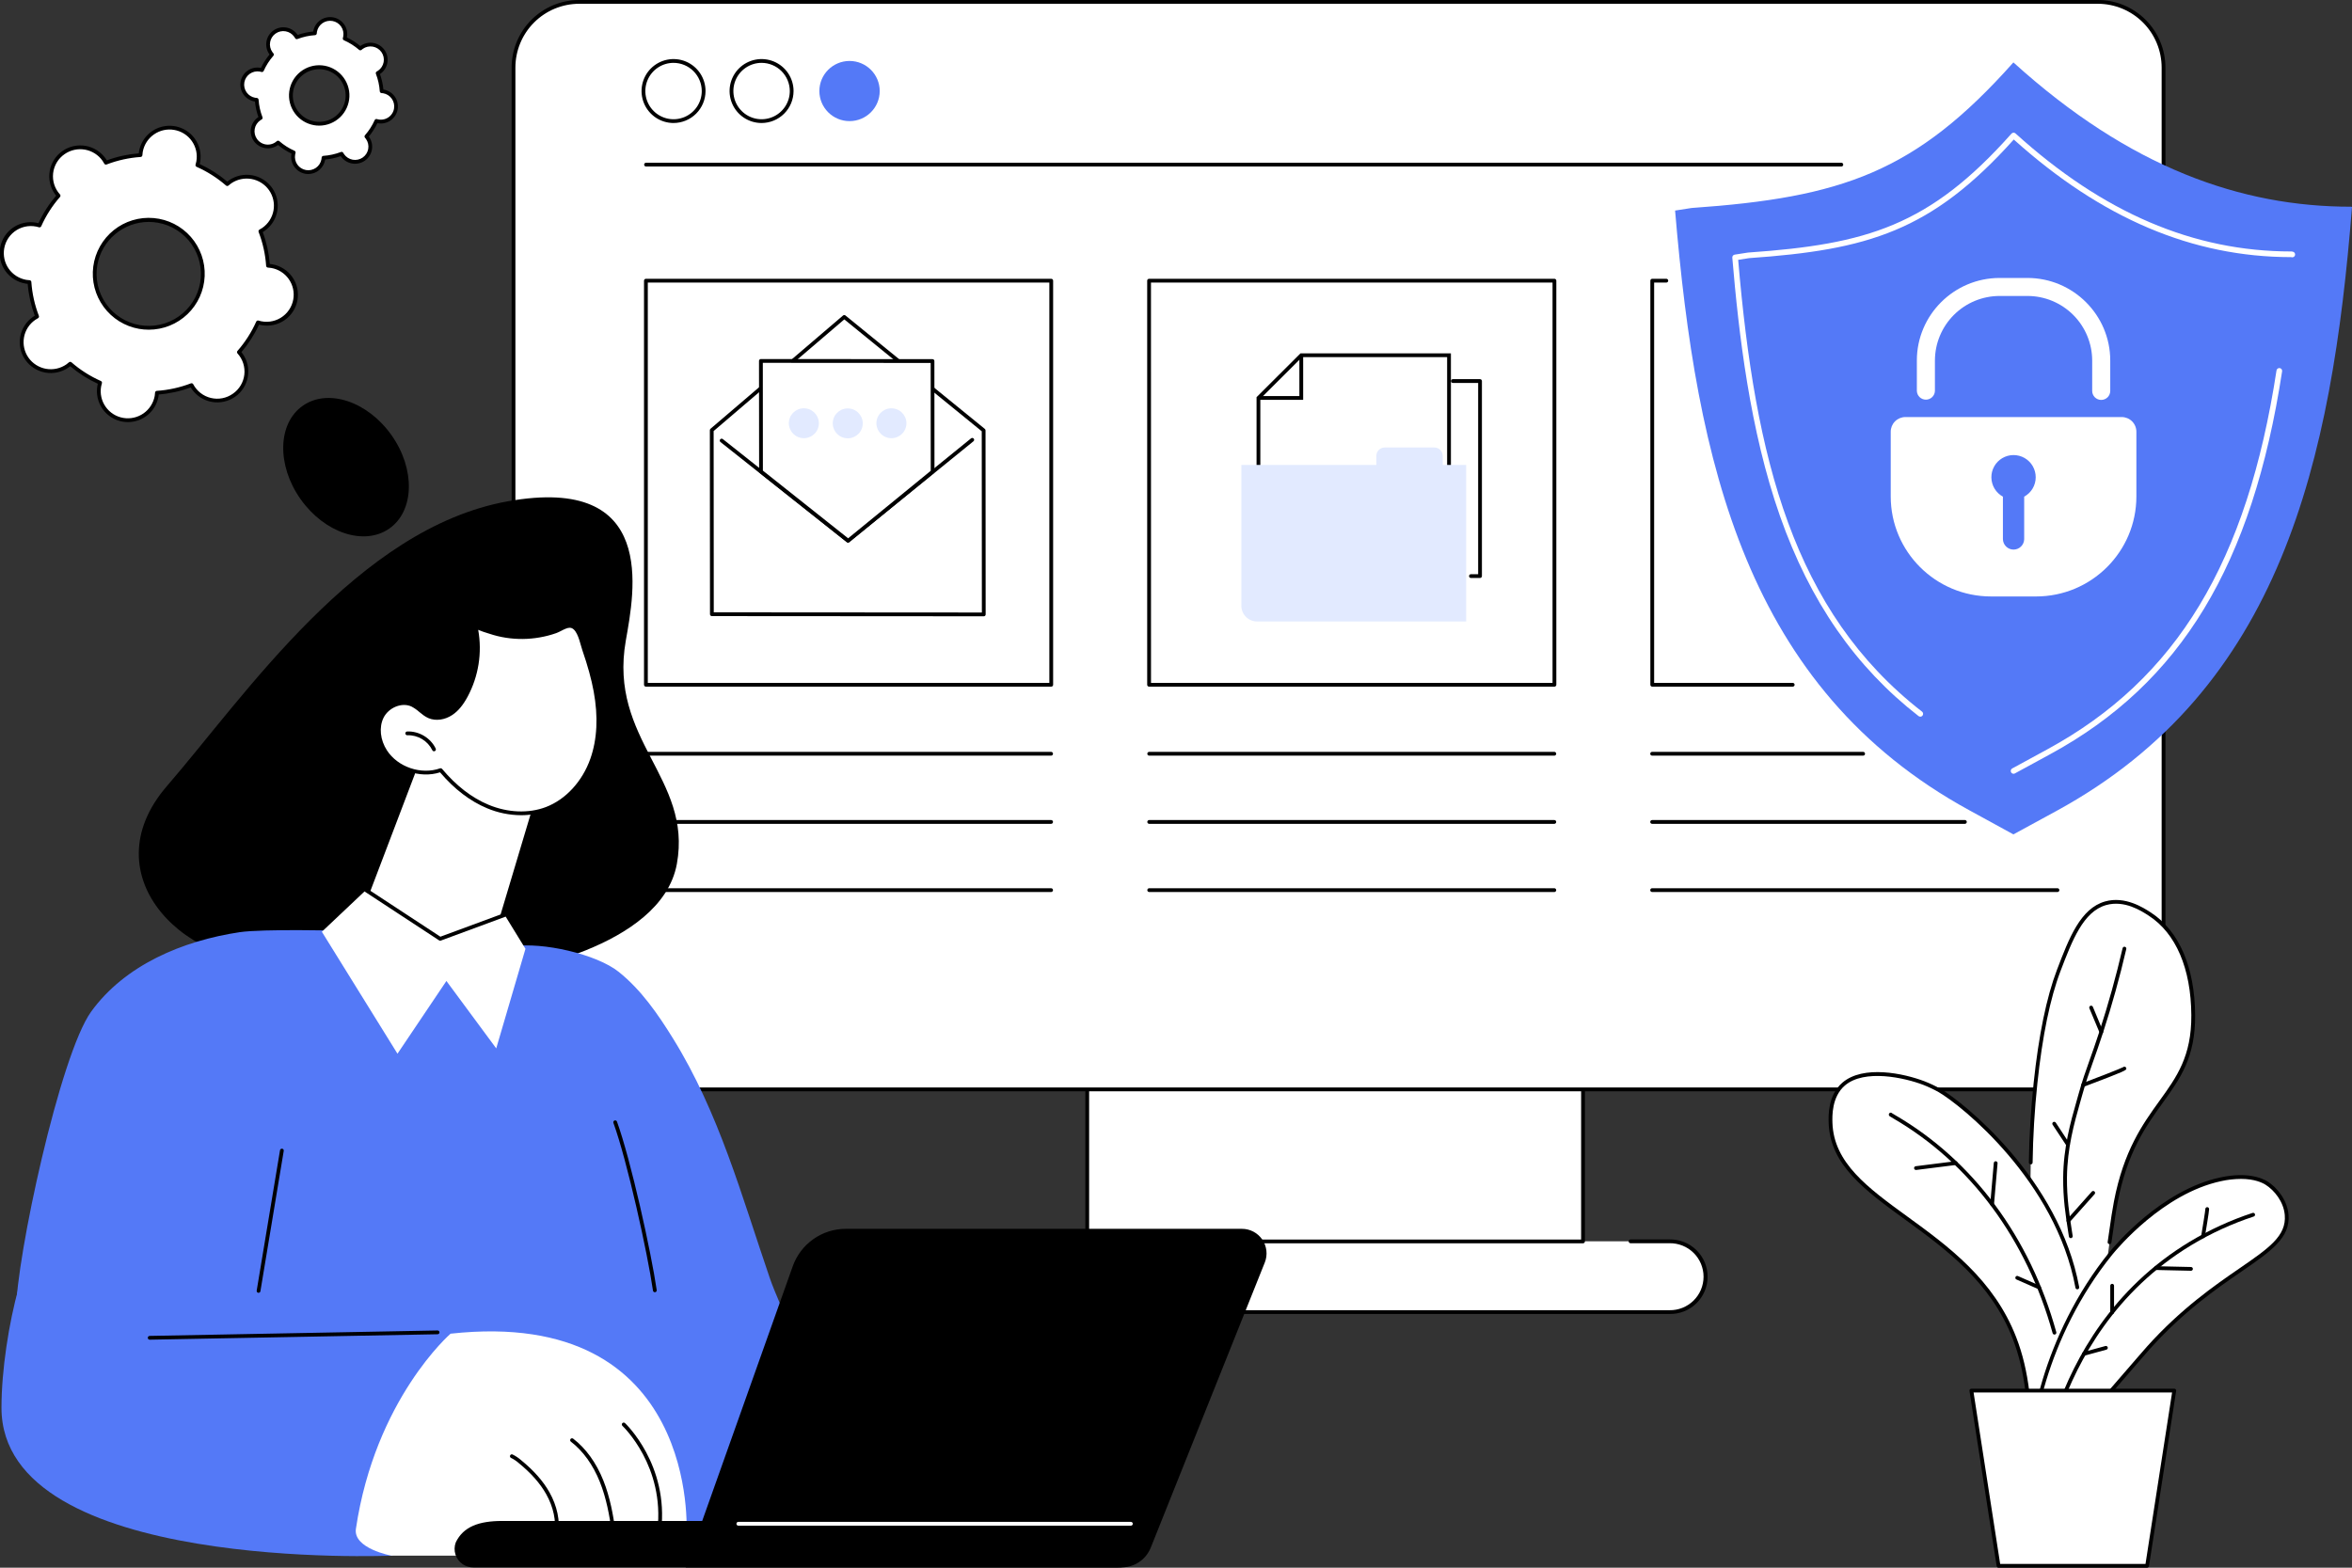 <svg width="285" height="190" viewBox="0 0 285 190" fill="none" xmlns="http://www.w3.org/2000/svg">
<rect x="0" y="0" width="285" height="190" fill="#333333" stroke="none"/>
<g clip-path="url(#clip0_1_149)">
<path d="M202.299 150.443H121.26C120.691 150.434 120.127 150.538 119.598 150.75C119.07 150.961 118.589 151.276 118.184 151.675C117.779 152.074 117.457 152.549 117.237 153.074C117.017 153.598 116.904 154.161 116.904 154.73C116.904 155.299 117.017 155.862 117.237 156.386C117.457 156.911 117.779 157.387 118.184 157.786C118.589 158.185 119.07 158.499 119.598 158.711C120.127 158.922 120.691 159.026 121.26 159.018H202.298C202.867 159.026 203.432 158.922 203.96 158.711C204.488 158.499 204.969 158.185 205.374 157.786C205.78 157.387 206.102 156.911 206.322 156.386C206.541 155.862 206.655 155.299 206.655 154.73C206.655 154.161 206.541 153.598 206.322 153.074C206.102 152.549 205.78 152.074 205.374 151.675C204.969 151.276 204.488 150.961 203.96 150.75C203.432 150.538 202.867 150.434 202.298 150.443H202.299Z" fill="white"/>
<path d="M191.817 132.163H131.743V150.456H191.817V132.163Z" fill="white"/>
<path d="M191.817 150.684H131.743C131.713 150.684 131.684 150.679 131.656 150.667C131.628 150.656 131.603 150.639 131.582 150.618C131.561 150.596 131.544 150.571 131.532 150.543C131.521 150.516 131.515 150.486 131.515 150.456V132.163C131.519 132.105 131.545 132.051 131.587 132.011C131.63 131.971 131.686 131.949 131.744 131.949C131.802 131.949 131.858 131.971 131.901 132.011C131.943 132.051 131.969 132.105 131.973 132.163V150.229H191.591V132.163C191.595 132.105 191.621 132.051 191.663 132.011C191.706 131.971 191.762 131.949 191.82 131.949C191.878 131.949 191.934 131.971 191.977 132.011C192.019 132.051 192.045 132.105 192.049 132.163V150.456C192.049 150.486 192.043 150.516 192.031 150.544C192.02 150.572 192.002 150.597 191.981 150.619C191.959 150.64 191.934 150.657 191.906 150.668C191.878 150.679 191.848 150.685 191.817 150.684Z" fill="black"/>
<path d="M202.3 159.25H121.26C120.659 159.263 120.061 159.156 119.501 158.935C118.942 158.713 118.432 158.383 118.002 157.962C117.572 157.541 117.231 157.039 116.998 156.485C116.764 155.93 116.644 155.335 116.644 154.734C116.644 154.132 116.764 153.537 116.998 152.983C117.231 152.428 117.572 151.926 118.002 151.505C118.432 151.085 118.942 150.754 119.501 150.533C120.061 150.312 120.659 150.204 121.26 150.217H125.623C125.654 150.215 125.685 150.22 125.715 150.23C125.745 150.241 125.772 150.257 125.795 150.279C125.818 150.3 125.836 150.326 125.849 150.355C125.861 150.384 125.868 150.415 125.868 150.446C125.868 150.478 125.861 150.509 125.849 150.538C125.836 150.566 125.818 150.592 125.795 150.614C125.772 150.635 125.745 150.652 125.715 150.662C125.685 150.673 125.654 150.677 125.623 150.675H121.26C120.722 150.667 120.187 150.765 119.686 150.965C119.186 151.165 118.731 151.463 118.347 151.841C117.963 152.219 117.658 152.669 117.45 153.166C117.242 153.662 117.134 154.196 117.134 154.734C117.134 155.273 117.242 155.806 117.45 156.303C117.658 156.799 117.963 157.25 118.347 157.628C118.731 158.005 119.186 158.303 119.686 158.503C120.187 158.703 120.722 158.802 121.26 158.793H202.299C202.838 158.802 203.373 158.703 203.873 158.503C204.373 158.303 204.829 158.005 205.213 157.628C205.597 157.25 205.902 156.799 206.11 156.303C206.318 155.806 206.425 155.273 206.425 154.734C206.425 154.196 206.318 153.662 206.11 153.166C205.902 152.669 205.597 152.219 205.213 151.841C204.829 151.463 204.373 151.165 203.873 150.965C203.373 150.765 202.838 150.667 202.299 150.675H197.563C197.505 150.671 197.451 150.645 197.411 150.603C197.371 150.56 197.349 150.504 197.349 150.446C197.349 150.388 197.371 150.332 197.411 150.29C197.451 150.247 197.505 150.221 197.563 150.217H202.299C202.901 150.204 203.499 150.312 204.058 150.533C204.618 150.754 205.127 151.085 205.557 151.505C205.987 151.926 206.329 152.428 206.562 152.983C206.795 153.537 206.915 154.132 206.915 154.734C206.915 155.335 206.795 155.93 206.562 156.485C206.329 157.039 205.987 157.541 205.557 157.962C205.127 158.383 204.618 158.713 204.058 158.935C203.499 159.156 202.901 159.263 202.299 159.25H202.3Z" fill="black"/>
<path d="M70.18 0.228H254.201C256.311 0.23 258.333 1.068 259.824 2.56C261.315 4.051 262.153 6.074 262.153 8.182V124.071C262.153 126.181 261.315 128.204 259.822 129.695C258.33 131.187 256.306 132.025 254.196 132.025H70.18C68.07 132.025 66.046 131.187 64.554 129.696C63.062 128.204 62.224 126.181 62.224 124.072V8.182C62.224 7.138 62.429 6.104 62.829 5.139C63.229 4.174 63.815 3.297 64.554 2.558C65.293 1.82 66.17 1.234 67.135 0.834C68.1 0.434 69.135 0.228 70.18 0.228Z" fill="white"/>
<path d="M254.206 132.259H70.181C68.011 132.256 65.93 131.393 64.396 129.859C62.861 128.325 61.998 126.246 61.995 124.076V8.182C61.998 6.013 62.861 3.933 64.395 2.399C65.93 0.865 68.011 0.002 70.181 0H254.206C256.377 0.002 258.457 0.865 259.992 2.399C261.526 3.933 262.389 6.013 262.392 8.182V124.076C262.389 126.246 261.526 128.325 259.991 129.859C258.457 131.393 256.376 132.256 254.206 132.259ZM70.181 0.458C68.132 0.46 66.168 1.275 64.719 2.723C63.27 4.171 62.455 6.134 62.453 8.182V124.076C62.455 126.124 63.27 128.088 64.719 129.536C66.168 130.984 68.132 131.799 70.181 131.801H254.206C256.255 131.798 258.219 130.984 259.668 129.536C261.116 128.087 261.931 126.124 261.934 124.076V8.182C261.931 6.135 261.116 4.171 259.668 2.723C258.219 1.275 256.255 0.46 254.206 0.458H70.181Z" fill="black"/>
<path d="M223.138 20.181H78.267C78.209 20.178 78.154 20.152 78.115 20.109C78.075 20.067 78.053 20.011 78.053 19.953C78.053 19.894 78.075 19.838 78.115 19.796C78.154 19.753 78.209 19.727 78.267 19.724H223.138C223.196 19.727 223.25 19.753 223.29 19.796C223.33 19.838 223.352 19.894 223.352 19.953C223.352 20.011 223.33 20.067 223.29 20.109C223.25 20.152 223.196 20.178 223.138 20.181Z" fill="black"/>
<path d="M127.382 83.22H78.267C78.237 83.22 78.207 83.214 78.179 83.203C78.151 83.192 78.126 83.175 78.105 83.153C78.084 83.132 78.067 83.107 78.055 83.079C78.044 83.051 78.038 83.022 78.038 82.992V34.017C78.038 33.987 78.044 33.957 78.055 33.93C78.067 33.902 78.084 33.876 78.105 33.855C78.126 33.834 78.151 33.817 78.179 33.805C78.207 33.794 78.237 33.788 78.267 33.788H127.382C127.412 33.788 127.442 33.794 127.47 33.805C127.498 33.817 127.523 33.834 127.544 33.855C127.565 33.876 127.582 33.902 127.593 33.93C127.605 33.957 127.611 33.987 127.611 34.017V82.992C127.611 83.022 127.605 83.051 127.593 83.079C127.582 83.107 127.565 83.132 127.544 83.153C127.523 83.175 127.497 83.192 127.47 83.203C127.442 83.214 127.412 83.22 127.382 83.22ZM78.496 82.763H127.153V34.246H78.496V82.763Z" fill="black"/>
<path d="M188.357 83.22H139.237C139.207 83.22 139.177 83.214 139.15 83.203C139.122 83.192 139.096 83.175 139.075 83.153C139.054 83.132 139.037 83.107 139.026 83.079C139.014 83.051 139.008 83.022 139.009 82.992V34.017C139.008 33.987 139.014 33.957 139.026 33.93C139.037 33.902 139.054 33.876 139.075 33.855C139.096 33.834 139.122 33.817 139.149 33.805C139.177 33.794 139.207 33.788 139.237 33.788H188.357C188.387 33.788 188.416 33.794 188.444 33.805C188.472 33.817 188.497 33.834 188.518 33.855C188.54 33.876 188.557 33.902 188.568 33.93C188.579 33.957 188.585 33.987 188.585 34.017V82.992C188.585 83.022 188.579 83.051 188.568 83.079C188.556 83.107 188.54 83.132 188.518 83.153C188.497 83.175 188.472 83.192 188.444 83.203C188.416 83.214 188.387 83.22 188.357 83.22ZM139.471 82.763H188.127V34.246H139.467L139.471 82.763Z" fill="black"/>
<path d="M217.231 83.22H200.208C200.178 83.22 200.149 83.214 200.121 83.203C200.093 83.192 200.068 83.175 200.046 83.153C200.025 83.132 200.008 83.107 199.996 83.079C199.985 83.051 199.979 83.022 199.979 82.992V34.017C199.979 33.956 200.003 33.898 200.046 33.855C200.089 33.812 200.148 33.788 200.208 33.788H201.898C201.93 33.786 201.961 33.79 201.991 33.801C202.02 33.811 202.048 33.828 202.071 33.849C202.094 33.871 202.112 33.897 202.124 33.925C202.137 33.954 202.143 33.985 202.143 34.017C202.143 34.048 202.137 34.079 202.124 34.108C202.112 34.137 202.094 34.163 202.071 34.184C202.048 34.206 202.02 34.222 201.991 34.233C201.961 34.243 201.93 34.248 201.898 34.246H200.437V82.763H217.231C217.291 82.763 217.349 82.787 217.392 82.83C217.435 82.873 217.459 82.931 217.459 82.992C217.459 83.052 217.435 83.11 217.392 83.153C217.349 83.196 217.291 83.22 217.231 83.22Z" fill="black"/>
<path d="M127.382 91.581H78.267C78.209 91.577 78.154 91.551 78.115 91.509C78.075 91.466 78.053 91.41 78.053 91.352C78.053 91.294 78.075 91.238 78.115 91.195C78.154 91.153 78.209 91.127 78.267 91.123H127.382C127.44 91.127 127.495 91.153 127.534 91.195C127.574 91.238 127.596 91.294 127.596 91.352C127.596 91.41 127.574 91.466 127.534 91.509C127.495 91.551 127.44 91.577 127.382 91.581Z" fill="black"/>
<path d="M127.382 99.846H78.267C78.209 99.842 78.154 99.816 78.115 99.773C78.075 99.731 78.053 99.675 78.053 99.617C78.053 99.558 78.075 99.502 78.115 99.46C78.154 99.417 78.209 99.391 78.267 99.388H127.382C127.44 99.391 127.495 99.417 127.534 99.46C127.574 99.502 127.596 99.558 127.596 99.617C127.596 99.675 127.574 99.731 127.534 99.773C127.495 99.816 127.44 99.842 127.382 99.846Z" fill="black"/>
<path d="M127.382 108.11H78.267C78.209 108.106 78.154 108.08 78.115 108.038C78.075 107.995 78.053 107.939 78.053 107.881C78.053 107.823 78.075 107.767 78.115 107.724C78.154 107.682 78.209 107.656 78.267 107.652H127.382C127.44 107.656 127.495 107.682 127.534 107.724C127.574 107.767 127.596 107.823 127.596 107.881C127.596 107.939 127.574 107.995 127.534 108.038C127.495 108.08 127.44 108.106 127.382 108.11Z" fill="black"/>
<path d="M188.357 91.581H139.237C139.179 91.577 139.125 91.551 139.085 91.509C139.045 91.466 139.023 91.41 139.023 91.352C139.023 91.294 139.045 91.238 139.085 91.195C139.125 91.153 139.179 91.127 139.237 91.123H188.357C188.415 91.127 188.469 91.153 188.509 91.195C188.549 91.238 188.571 91.294 188.571 91.352C188.571 91.41 188.549 91.466 188.509 91.509C188.469 91.551 188.415 91.577 188.357 91.581Z" fill="black"/>
<path d="M188.357 99.846H139.237C139.179 99.842 139.125 99.816 139.085 99.773C139.045 99.731 139.023 99.675 139.023 99.617C139.023 99.558 139.045 99.502 139.085 99.46C139.125 99.417 139.179 99.391 139.237 99.388H188.357C188.415 99.391 188.469 99.417 188.509 99.46C188.549 99.502 188.571 99.558 188.571 99.617C188.571 99.675 188.549 99.731 188.509 99.773C188.469 99.816 188.415 99.842 188.357 99.846Z" fill="black"/>
<path d="M188.357 108.11H139.237C139.179 108.106 139.125 108.08 139.085 108.038C139.045 107.995 139.023 107.939 139.023 107.881C139.023 107.823 139.045 107.767 139.085 107.724C139.125 107.682 139.179 107.656 139.237 107.652H188.357C188.415 107.656 188.469 107.682 188.509 107.724C188.549 107.767 188.571 107.823 188.571 107.881C188.571 107.939 188.549 107.995 188.509 108.038C188.469 108.08 188.415 108.106 188.357 108.11Z" fill="black"/>
<path d="M225.779 91.581H200.208C200.177 91.583 200.146 91.579 200.116 91.568C200.086 91.558 200.059 91.541 200.036 91.52C200.013 91.498 199.995 91.472 199.982 91.444C199.97 91.415 199.964 91.384 199.964 91.352C199.964 91.321 199.97 91.29 199.982 91.261C199.995 91.232 200.013 91.206 200.036 91.184C200.059 91.163 200.086 91.147 200.116 91.136C200.146 91.125 200.177 91.121 200.208 91.123H225.779C225.837 91.127 225.891 91.153 225.931 91.195C225.971 91.238 225.993 91.294 225.993 91.352C225.993 91.41 225.971 91.466 225.931 91.509C225.891 91.551 225.837 91.577 225.779 91.581Z" fill="black"/>
<path d="M238.107 99.846H200.208C200.177 99.848 200.146 99.843 200.116 99.833C200.086 99.822 200.059 99.806 200.036 99.784C200.013 99.763 199.995 99.737 199.982 99.708C199.97 99.679 199.964 99.648 199.964 99.617C199.964 99.585 199.97 99.554 199.982 99.525C199.995 99.496 200.013 99.47 200.036 99.449C200.059 99.427 200.086 99.411 200.116 99.4C200.146 99.39 200.177 99.386 200.208 99.388H238.107C238.166 99.392 238.22 99.417 238.26 99.46C238.299 99.502 238.322 99.558 238.322 99.617C238.322 99.675 238.299 99.731 238.26 99.773C238.22 99.816 238.166 99.842 238.107 99.846Z" fill="black"/>
<path d="M249.325 108.11H200.208C200.177 108.112 200.146 108.108 200.116 108.097C200.086 108.087 200.059 108.07 200.036 108.049C200.013 108.027 199.995 108.001 199.982 107.972C199.97 107.944 199.964 107.912 199.964 107.881C199.964 107.85 199.97 107.819 199.982 107.79C199.995 107.761 200.013 107.735 200.036 107.713C200.059 107.692 200.086 107.675 200.116 107.665C200.146 107.654 200.177 107.65 200.208 107.652H249.325C249.383 107.656 249.437 107.682 249.477 107.724C249.517 107.767 249.539 107.823 249.539 107.881C249.539 107.939 249.517 107.995 249.477 108.038C249.437 108.08 249.383 108.106 249.325 108.11Z" fill="black"/>
<path d="M81.607 14.908C80.841 14.907 80.092 14.678 79.456 14.251C78.82 13.824 78.324 13.219 78.032 12.511C77.74 11.802 77.664 11.024 77.815 10.273C77.965 9.521 78.335 8.832 78.877 8.291C79.42 7.75 80.111 7.381 80.862 7.233C81.614 7.084 82.393 7.161 83.101 7.454C83.808 7.748 84.413 8.245 84.839 8.882C85.264 9.519 85.492 10.268 85.492 11.034C85.489 12.062 85.079 13.047 84.351 13.774C83.623 14.5 82.636 14.908 81.607 14.908ZM81.607 7.618C80.931 7.62 80.271 7.821 79.71 8.198C79.15 8.575 78.713 9.109 78.456 9.734C78.198 10.358 78.132 11.045 78.265 11.707C78.398 12.37 78.725 12.977 79.203 13.454C79.682 13.931 80.291 14.256 80.954 14.387C81.617 14.518 82.303 14.449 82.927 14.19C83.551 13.931 84.085 13.493 84.46 12.931C84.835 12.369 85.035 11.709 85.035 11.034C85.032 10.127 84.669 9.258 84.027 8.617C83.385 7.977 82.514 7.618 81.607 7.618Z" fill="black"/>
<path d="M92.275 14.908C91.509 14.907 90.76 14.678 90.123 14.252C89.487 13.825 88.991 13.219 88.699 12.511C88.407 11.803 88.331 11.024 88.481 10.273C88.632 9.522 89.001 8.832 89.544 8.291C90.086 7.75 90.777 7.382 91.529 7.233C92.28 7.084 93.059 7.161 93.767 7.454C94.475 7.748 95.08 8.245 95.506 8.882C95.931 9.519 96.158 10.268 96.158 11.034C96.156 12.062 95.746 13.047 95.018 13.774C94.29 14.5 93.304 14.908 92.275 14.908ZM92.275 7.618C91.599 7.62 90.939 7.821 90.378 8.198C89.817 8.575 89.381 9.109 89.124 9.734C88.866 10.358 88.8 11.045 88.933 11.707C89.066 12.37 89.392 12.977 89.871 13.454C90.35 13.931 90.959 14.256 91.621 14.387C92.284 14.518 92.971 14.449 93.595 14.19C94.219 13.931 94.752 13.493 95.127 12.931C95.503 12.369 95.703 11.709 95.703 11.034C95.7 10.127 95.337 9.258 94.695 8.617C94.052 7.977 93.182 7.618 92.275 7.618Z" fill="black"/>
<path d="M102.942 14.679C104.96 14.679 106.597 13.047 106.597 11.034C106.597 9.02 104.96 7.388 102.942 7.388C100.923 7.388 99.287 9.02 99.287 11.034C99.287 13.047 100.923 14.679 102.942 14.679Z" fill="#5479F7"/>
<path d="M119.206 74.464L86.26 74.443L86.245 52.137L102.303 38.411L119.191 52.159L119.206 74.464Z" fill="white"/>
<path d="M119.206 74.693L86.26 74.671C86.2 74.671 86.141 74.647 86.099 74.604C86.056 74.561 86.032 74.503 86.032 74.443L86.016 52.137C86.016 52.104 86.023 52.071 86.037 52.041C86.052 52.011 86.072 51.985 86.097 51.964L102.155 38.237C102.196 38.202 102.248 38.184 102.301 38.184C102.355 38.184 102.407 38.202 102.448 38.237L119.336 51.984C119.362 52.006 119.383 52.033 119.398 52.064C119.412 52.094 119.42 52.128 119.42 52.162L119.435 74.466C119.435 74.527 119.411 74.586 119.368 74.629C119.347 74.649 119.321 74.666 119.293 74.677C119.266 74.688 119.236 74.693 119.206 74.693ZM86.489 74.213L118.977 74.235L118.962 52.268L102.307 38.709L86.474 52.242L86.489 74.213Z" fill="black"/>
<path d="M102.751 65.759C102.699 65.758 102.649 65.741 102.608 65.71L87.303 53.574C87.255 53.536 87.225 53.481 87.218 53.421C87.211 53.361 87.228 53.3 87.266 53.252C87.304 53.205 87.359 53.174 87.419 53.167C87.48 53.16 87.54 53.178 87.588 53.216L102.752 65.235L117.668 53.127C117.715 53.089 117.775 53.071 117.836 53.077C117.896 53.084 117.951 53.113 117.99 53.16C118.028 53.208 118.046 53.268 118.04 53.328C118.033 53.389 118.004 53.444 117.956 53.482L102.896 65.707C102.855 65.74 102.804 65.759 102.751 65.759Z" fill="black"/>
<path d="M113.004 57.165L102.766 65.531L92.209 57.152L92.199 43.743L112.996 43.756L113.004 57.165Z" fill="white"/>
<path d="M102.773 65.76C102.721 65.76 102.671 65.742 102.63 65.71L92.071 57.331C92.044 57.31 92.023 57.282 92.008 57.251C91.993 57.22 91.985 57.186 91.985 57.152L91.971 43.743C91.971 43.682 91.995 43.624 92.038 43.581C92.08 43.538 92.138 43.514 92.199 43.514L112.995 43.528C113.025 43.528 113.055 43.534 113.082 43.545C113.11 43.556 113.135 43.573 113.156 43.595C113.178 43.616 113.194 43.641 113.206 43.669C113.217 43.696 113.223 43.726 113.223 43.756L113.233 57.165C113.233 57.199 113.225 57.233 113.21 57.263C113.196 57.294 113.175 57.321 113.149 57.343L102.911 65.709C102.872 65.741 102.823 65.759 102.773 65.76ZM92.442 57.038L102.77 65.241L112.781 57.06L112.773 43.989L92.434 43.975L92.442 57.038Z" fill="black"/>
<path d="M99.201 51.595C99.365 50.609 98.694 49.675 97.703 49.51C96.712 49.345 95.775 50.011 95.611 50.998C95.446 51.984 96.117 52.918 97.108 53.083C98.1 53.248 99.036 52.582 99.201 51.595Z" fill="#E2EAFF"/>
<path d="M104.52 51.609C104.684 50.623 104.014 49.69 103.023 49.525C102.032 49.36 101.096 50.026 100.932 51.012C100.767 51.999 101.437 52.932 102.428 53.097C103.419 53.262 104.355 52.596 104.52 51.609Z" fill="#E2EAFF"/>
<path d="M109.81 51.596C109.974 50.609 109.304 49.676 108.313 49.511C107.322 49.346 106.386 50.012 106.222 50.999C106.057 51.985 106.727 52.919 107.718 53.084C108.709 53.248 109.645 52.582 109.81 51.596Z" fill="#E2EAFF"/>
<path d="M157.679 43.056L152.489 48.231V61.163H175.582V43.056H157.679Z" fill="white"/>
<path d="M175.812 61.392H152.261V48.136L157.585 42.827H175.812V61.392ZM152.719 60.934H175.354V43.284H157.775L152.719 48.325V60.934Z" fill="black"/>
<path d="M157.909 48.46H152.489V48.002H157.451V43.056H157.909V48.46Z" fill="black"/>
<path d="M174.82 56.346V55.248C174.82 55.115 174.793 54.983 174.742 54.86C174.691 54.737 174.616 54.626 174.522 54.532C174.428 54.437 174.316 54.363 174.193 54.312C174.069 54.261 173.937 54.235 173.804 54.235H167.791C167.658 54.235 167.526 54.261 167.403 54.312C167.28 54.363 167.168 54.437 167.074 54.532C166.979 54.626 166.904 54.737 166.853 54.86C166.802 54.983 166.776 55.115 166.776 55.248V56.346H150.419V73.417C150.419 73.667 150.469 73.915 150.565 74.146C150.661 74.377 150.801 74.587 150.978 74.764C151.156 74.941 151.366 75.081 151.597 75.177C151.829 75.272 152.077 75.321 152.327 75.321H177.659V56.346H174.82Z" fill="#E2EAFF"/>
<path d="M179.34 70.049H178.236C178.206 70.049 178.176 70.043 178.149 70.031C178.121 70.02 178.096 70.003 178.074 69.982C178.053 69.961 178.036 69.936 178.025 69.908C178.013 69.88 178.008 69.85 178.008 69.82C178.008 69.79 178.013 69.761 178.025 69.733C178.036 69.705 178.053 69.68 178.074 69.659C178.096 69.638 178.121 69.621 178.149 69.609C178.176 69.598 178.206 69.592 178.236 69.592H179.113V46.41H176.059C176.028 46.412 175.996 46.408 175.967 46.397C175.937 46.386 175.91 46.37 175.887 46.349C175.864 46.327 175.846 46.301 175.833 46.272C175.821 46.243 175.814 46.212 175.814 46.181C175.814 46.15 175.821 46.118 175.833 46.09C175.846 46.061 175.864 46.035 175.887 46.013C175.91 45.992 175.937 45.975 175.967 45.965C175.996 45.954 176.028 45.95 176.059 45.952H179.34C179.37 45.952 179.4 45.958 179.428 45.969C179.456 45.981 179.481 45.998 179.502 46.019C179.523 46.041 179.54 46.066 179.551 46.094C179.563 46.121 179.569 46.151 179.569 46.181V69.823C179.568 69.884 179.544 69.941 179.501 69.983C179.458 70.025 179.4 70.049 179.34 70.049Z" fill="black"/>
<path d="M218.688 55.805C220.104 55.805 221.251 54.66 221.251 53.249C221.251 51.837 220.104 50.693 218.688 50.693C217.272 50.693 216.125 51.837 216.125 53.249C216.125 54.66 217.272 55.805 218.688 55.805Z" fill="white"/>
<path d="M218.685 56.033C218.134 56.032 217.596 55.868 217.138 55.561C216.68 55.255 216.324 54.819 216.114 54.31C215.904 53.801 215.849 53.241 215.958 52.701C216.066 52.161 216.332 51.665 216.722 51.276C217.112 50.887 217.608 50.622 218.149 50.515C218.689 50.408 219.25 50.464 219.758 50.675C220.267 50.886 220.702 51.243 221.008 51.702C221.314 52.16 221.477 52.698 221.477 53.249C221.475 53.988 221.18 54.696 220.657 55.218C220.133 55.74 219.424 56.033 218.685 56.033ZM218.685 50.921C218.225 50.922 217.775 51.06 217.393 51.316C217.011 51.573 216.713 51.937 216.538 52.362C216.363 52.788 216.317 53.256 216.408 53.707C216.499 54.158 216.721 54.572 217.047 54.897C217.373 55.222 217.788 55.443 218.239 55.532C218.691 55.622 219.159 55.575 219.584 55.399C220.009 55.222 220.372 54.924 220.628 54.541C220.883 54.159 221.02 53.709 221.02 53.249C221.018 52.631 220.771 52.039 220.334 51.602C219.896 51.166 219.303 50.921 218.685 50.921Z" fill="black"/>
<path d="M47.448 52.752C50.346 56.86 50.224 61.923 47.177 64.059C44.131 66.195 39.312 64.595 36.414 60.485C33.516 56.376 33.639 51.313 36.686 49.178C39.733 47.042 44.551 48.642 47.448 52.752Z" fill="black"/>
<path d="M61.397 117.841C61.397 117.841 48.469 115.493 35.572 116.714C22.676 117.935 10.749 106.228 20.239 95.255C29.729 84.283 43.332 64.025 61.538 60.755C79.745 57.486 76.87 71.727 75.83 77.648C73.716 89.682 83.917 94.306 82.018 104.702C80.12 115.098 61.397 117.841 61.397 117.841Z" fill="black"/>
<path d="M51.234 91.28L42.881 113.248C42.881 113.248 31.507 111.925 34.157 114.959C38.711 120.178 56.63 130.906 62.985 130.498C73.035 129.852 71.162 118.515 63.674 114.996L59.808 113.678L65.137 95.86L51.234 91.28Z" fill="white"/>
<path d="M72.162 83.755C72.668 86.505 72.681 89.401 71.746 92.039C70.811 94.677 68.849 97.022 66.228 98.025C63.955 98.891 61.355 98.683 59.109 97.748C56.864 96.814 54.955 95.199 53.397 93.339C50.999 94.188 48.079 93.198 46.697 91.068C45.901 89.84 45.62 88.206 46.272 86.894C46.923 85.583 48.633 84.799 49.961 85.424C50.718 85.78 51.256 86.507 52.027 86.831C52.886 87.193 53.911 86.98 54.684 86.46C55.458 85.941 56.015 85.158 56.459 84.341C57.858 81.735 58.264 78.71 57.601 75.828C57.663 76.097 59.1 76.502 59.356 76.589C60.001 76.806 60.663 76.967 61.335 77.07C62.663 77.275 64.016 77.262 65.34 77.033C66.011 76.915 66.671 76.742 67.313 76.514C67.822 76.334 68.483 75.855 69.025 75.848C70.159 75.836 70.497 77.896 70.77 78.692C71.341 80.352 71.845 82.033 72.162 83.755Z" fill="white"/>
<path d="M63.141 98.801C61.727 98.793 60.328 98.508 59.025 97.96C56.973 97.106 55.054 95.642 53.322 93.606C50.871 94.389 47.904 93.35 46.505 91.193C45.588 89.78 45.42 88.094 46.065 86.793C46.805 85.301 48.672 84.564 50.057 85.218C50.432 85.411 50.781 85.651 51.096 85.932C51.43 86.206 51.746 86.465 52.115 86.62C52.842 86.932 53.777 86.792 54.557 86.27C55.193 85.845 55.733 85.197 56.257 84.232C57.629 81.676 58.029 78.709 57.384 75.881C57.372 75.824 57.381 75.766 57.41 75.716C57.44 75.667 57.486 75.63 57.541 75.613C57.596 75.597 57.655 75.601 57.707 75.626C57.759 75.65 57.8 75.694 57.821 75.747C57.897 75.829 58.214 75.993 59.262 76.318L59.435 76.373C60.067 76.585 60.716 76.744 61.375 76.845C62.679 77.046 64.007 77.034 65.307 76.809C65.965 76.695 66.612 76.526 67.242 76.304C67.43 76.231 67.615 76.146 67.793 76.05C68.2 75.842 68.624 75.635 69.027 75.626H69.041C70.143 75.626 70.563 77.127 70.843 78.118C70.898 78.315 70.947 78.487 70.991 78.618C71.668 80.591 72.113 82.207 72.389 83.706C72.968 86.852 72.826 89.678 71.968 92.107C70.951 94.981 68.838 97.271 66.315 98.233C65.3 98.614 64.225 98.806 63.141 98.801ZM53.395 93.11C53.429 93.11 53.462 93.118 53.492 93.132C53.522 93.146 53.549 93.166 53.571 93.191C55.284 95.234 57.177 96.695 59.2 97.537C61.53 98.507 64.063 98.607 66.15 97.812C68.549 96.897 70.561 94.71 71.533 91.962C72.364 89.609 72.501 86.861 71.937 83.796C71.664 82.318 71.226 80.721 70.556 78.772C70.506 78.628 70.452 78.451 70.399 78.247C70.157 77.385 69.793 76.083 69.037 76.083H69.029C68.731 76.083 68.358 76.275 67.998 76.458C67.802 76.563 67.599 76.656 67.391 76.736C66.737 76.965 66.065 77.139 65.382 77.255C64.034 77.49 62.656 77.503 61.304 77.294C60.619 77.188 59.944 77.024 59.287 76.802L59.124 76.751C58.723 76.634 58.33 76.495 57.945 76.335C58.442 79.108 57.988 81.968 56.657 84.45C56.096 85.482 55.514 86.182 54.809 86.651C53.903 87.258 52.801 87.407 51.934 87.042C51.503 86.861 51.147 86.568 50.803 86.286C50.517 86.03 50.2 85.81 49.861 85.631C48.71 85.091 47.096 85.741 46.473 86.996C45.908 88.138 46.07 89.685 46.888 90.942C48.206 92.974 51.032 93.931 53.32 93.122C53.344 93.114 53.37 93.11 53.395 93.11Z" fill="black"/>
<path d="M49.346 88.884C50.017 88.861 50.68 89.032 51.256 89.377C51.832 89.722 52.296 90.225 52.593 90.827L49.346 88.884Z" fill="white"/>
<path d="M52.593 91.055C52.549 91.055 52.506 91.042 52.47 91.019C52.433 90.996 52.404 90.962 52.385 90.923C52.108 90.361 51.676 89.892 51.139 89.57C50.602 89.249 49.983 89.089 49.357 89.111C49.327 89.112 49.297 89.108 49.269 89.098C49.241 89.088 49.215 89.072 49.192 89.052C49.17 89.032 49.152 89.008 49.139 88.981C49.126 88.953 49.119 88.924 49.117 88.894C49.116 88.864 49.12 88.834 49.13 88.806C49.141 88.778 49.156 88.751 49.176 88.729C49.196 88.707 49.221 88.689 49.248 88.676C49.275 88.663 49.304 88.656 49.334 88.654C50.765 88.59 52.191 89.436 52.799 90.731C52.816 90.766 52.823 90.804 52.82 90.843C52.818 90.881 52.805 90.918 52.785 90.951C52.764 90.983 52.736 91.01 52.702 91.028C52.668 91.047 52.63 91.057 52.592 91.057L52.593 91.055Z" fill="black"/>
<path d="M6.328 174.951C0.796 163.193 1.9 171.892 1.941 158.908C1.962 152.47 7.267 127.834 11.045 122.609C15.133 116.955 22.123 114.018 29.038 112.979C31.825 112.564 41.365 112.795 41.365 112.795C41.365 112.795 49.768 121.356 62.206 114.7C65.649 114.144 72.267 115.617 74.982 117.795C77.697 119.973 79.712 122.892 81.545 125.849C87.146 134.888 89.844 144.878 93.29 154.931C94.508 158.488 99.106 167.502 98.718 171.24C98.278 175.47 97.655 179.07 94.523 181.957C93.509 182.891 89.641 184.807 88.804 185.51C87.205 186.848 83.968 186.434 81.9 186.149C70.519 184.592 45.432 180.397 43.103 182.28C39.599 185.113 8.682 179.952 6.328 174.951Z" fill="#5479F7"/>
<path d="M31.33 156.684H31.292C31.232 156.673 31.179 156.64 31.144 156.591C31.108 156.541 31.094 156.48 31.104 156.42L33.93 139.407C33.935 139.377 33.946 139.349 33.962 139.324C33.978 139.298 33.998 139.276 34.023 139.258C34.047 139.241 34.075 139.228 34.104 139.222C34.134 139.215 34.164 139.214 34.194 139.219C34.223 139.224 34.252 139.234 34.277 139.25C34.303 139.266 34.325 139.287 34.342 139.311C34.36 139.336 34.372 139.363 34.379 139.393C34.386 139.422 34.387 139.452 34.382 139.482L31.555 156.495C31.546 156.548 31.518 156.596 31.477 156.63C31.436 156.665 31.383 156.684 31.33 156.684Z" fill="black"/>
<path d="M79.349 156.615C79.294 156.615 79.241 156.595 79.199 156.559C79.158 156.523 79.13 156.473 79.123 156.419C78.466 151.866 76.007 140.71 74.326 136.082C74.309 136.025 74.315 135.965 74.341 135.913C74.368 135.86 74.413 135.82 74.468 135.8C74.523 135.78 74.584 135.782 74.638 135.806C74.691 135.829 74.734 135.872 74.757 135.926C76.444 140.577 78.912 151.782 79.576 156.354C79.58 156.384 79.578 156.414 79.571 156.444C79.563 156.473 79.55 156.5 79.532 156.524C79.514 156.548 79.491 156.568 79.466 156.583C79.44 156.599 79.411 156.609 79.381 156.613C79.371 156.615 79.36 156.615 79.349 156.615Z" fill="black"/>
<path d="M69.719 171.934C69.664 171.934 69.612 171.914 69.571 171.878C69.53 171.842 69.503 171.793 69.495 171.74C69.487 171.686 69.498 171.631 69.526 171.585C69.555 171.539 69.599 171.504 69.65 171.487L72.582 170.553C72.64 170.534 72.703 170.539 72.757 170.567C72.811 170.595 72.852 170.643 72.87 170.701C72.888 170.759 72.883 170.822 72.855 170.876C72.828 170.929 72.779 170.97 72.722 170.989L69.788 171.923C69.766 171.93 69.742 171.934 69.719 171.934Z" fill="black"/>
<path d="M47.549 188.54C47.549 188.54 0.179 190.617 0.179 170.616C0.179 166.048 1.07 160.337 2.264 156.055L57.903 162.137L47.549 188.54Z" fill="#5479F7"/>
<path d="M18.123 162.367C18.065 162.363 18.011 162.337 17.971 162.295C17.931 162.252 17.909 162.196 17.909 162.138C17.909 162.08 17.931 162.024 17.971 161.981C18.011 161.939 18.065 161.913 18.123 161.909L53.022 161.249C53.082 161.249 53.139 161.273 53.182 161.315C53.226 161.356 53.251 161.413 53.254 161.473C53.255 161.534 53.232 161.592 53.19 161.636C53.148 161.68 53.091 161.705 53.03 161.707L18.123 162.367Z" fill="black"/>
<path d="M43.127 185.288C42.771 187.676 47.41 188.54 47.41 188.54H61.782L83.187 185.798C83.187 185.798 84.858 158.32 54.597 161.639C54.597 161.639 45.465 169.555 43.127 185.288Z" fill="white"/>
<path d="M67.422 186.134C67.411 186.135 67.4 186.135 67.389 186.134C67.359 186.129 67.331 186.119 67.305 186.104C67.279 186.088 67.257 186.068 67.239 186.044C67.221 186.02 67.208 185.992 67.2 185.963C67.193 185.934 67.192 185.904 67.196 185.874C67.419 184.343 67.059 182.64 66.18 181.079C65.443 179.771 64.352 178.539 62.846 177.309C62.562 177.06 62.246 176.851 61.905 176.686C61.857 176.658 61.821 176.613 61.803 176.56C61.786 176.506 61.789 176.449 61.812 176.398C61.834 176.346 61.875 176.305 61.926 176.282C61.977 176.259 62.034 176.255 62.088 176.271C62.467 176.452 62.82 176.685 63.136 176.962C64.687 178.227 65.812 179.503 66.579 180.862C67.507 182.51 67.888 184.316 67.649 185.95C67.638 186.002 67.61 186.049 67.569 186.082C67.527 186.116 67.476 186.134 67.422 186.134Z" fill="black"/>
<path d="M74.341 185.743C74.286 185.743 74.232 185.723 74.191 185.687C74.149 185.65 74.122 185.6 74.114 185.546C73.855 183.723 73.482 181.59 72.682 179.595C71.857 177.533 70.644 175.849 69.176 174.725C69.127 174.688 69.096 174.634 69.088 174.574C69.08 174.513 69.096 174.453 69.133 174.404C69.17 174.356 69.225 174.325 69.285 174.317C69.345 174.309 69.406 174.325 69.454 174.362C70.988 175.535 72.251 177.287 73.108 179.425C73.925 181.466 74.304 183.631 74.562 185.482C74.571 185.542 74.555 185.603 74.519 185.651C74.482 185.7 74.428 185.732 74.368 185.741L74.341 185.743Z" fill="black"/>
<path d="M79.883 185.743H79.856C79.826 185.74 79.797 185.73 79.771 185.716C79.745 185.701 79.722 185.681 79.703 185.658C79.684 185.634 79.67 185.607 79.662 185.578C79.654 185.549 79.652 185.519 79.656 185.489C80.59 177.711 75.473 172.857 75.421 172.81C75.399 172.789 75.381 172.765 75.369 172.737C75.356 172.71 75.349 172.68 75.348 172.65C75.347 172.62 75.352 172.59 75.362 172.562C75.373 172.534 75.388 172.508 75.409 172.486C75.43 172.464 75.454 172.446 75.481 172.434C75.509 172.421 75.538 172.414 75.568 172.413C75.598 172.412 75.628 172.417 75.656 172.427C75.685 172.438 75.71 172.454 75.733 172.474C75.787 172.524 81.071 177.527 80.111 185.544C80.104 185.599 80.077 185.65 80.035 185.687C79.993 185.723 79.939 185.743 79.883 185.743Z" fill="black"/>
<path d="M44.337 107.882L39 112.926L48.164 127.707L54.093 118.892L60.13 127.062L63.672 114.996L61.154 110.895L53.327 113.78L44.337 107.882Z" fill="white"/>
<path d="M53.333 114.008C53.288 114.009 53.245 113.996 53.208 113.971L44.217 108.073C44.166 108.039 44.131 107.987 44.118 107.928C44.106 107.869 44.117 107.807 44.151 107.756C44.184 107.705 44.236 107.67 44.295 107.657C44.355 107.645 44.416 107.656 44.467 107.69L53.362 113.526L61.076 110.678C61.105 110.665 61.136 110.658 61.167 110.658C61.199 110.658 61.23 110.664 61.259 110.676C61.288 110.688 61.314 110.706 61.336 110.729C61.357 110.752 61.374 110.779 61.385 110.808C61.396 110.838 61.401 110.869 61.399 110.9C61.397 110.932 61.389 110.962 61.374 110.991C61.36 111.019 61.341 111.043 61.316 111.064C61.292 111.084 61.264 111.099 61.234 111.107L53.407 114C53.383 114.007 53.358 114.009 53.333 114.008Z" fill="black"/>
<path d="M135.454 189.966H57.384C56.919 189.973 56.463 189.84 56.075 189.585C55.657 189.303 55.345 188.889 55.191 188.408C55.037 187.928 55.049 187.41 55.226 186.937C56.147 185.013 58.05 184.336 60.862 184.336H140.579L139.54 187.14C139.228 187.97 138.669 188.686 137.939 189.191C137.209 189.696 136.342 189.966 135.454 189.966Z" fill="black"/>
<path d="M135.897 189.966C136.659 189.966 137.404 189.739 138.035 189.312C138.667 188.886 139.156 188.28 139.44 187.573L153.261 153.01C153.441 152.558 153.508 152.068 153.454 151.584C153.401 151.1 153.23 150.637 152.957 150.234C152.683 149.832 152.314 149.502 151.883 149.275C151.453 149.048 150.973 148.93 150.486 148.931H102.5C101.09 148.928 99.714 149.363 98.561 150.174C97.408 150.986 96.534 152.134 96.061 153.462L83.087 189.966H135.897Z" fill="black"/>
<path d="M137.02 184.906H89.45C89.392 184.902 89.337 184.877 89.298 184.834C89.258 184.792 89.236 184.736 89.236 184.677C89.236 184.619 89.258 184.563 89.298 184.521C89.337 184.478 89.392 184.452 89.45 184.448H137.02C137.051 184.446 137.082 184.451 137.112 184.461C137.142 184.472 137.169 184.488 137.192 184.51C137.215 184.531 137.233 184.557 137.246 184.586C137.258 184.615 137.265 184.646 137.265 184.677C137.265 184.709 137.258 184.74 137.246 184.769C137.233 184.798 137.215 184.824 137.192 184.845C137.169 184.866 137.142 184.883 137.112 184.894C137.082 184.904 137.051 184.908 137.02 184.906Z" fill="white"/>
<path d="M35.765 36.325C35.845 35.87 35.834 35.404 35.734 34.952C35.634 34.501 35.445 34.074 35.18 33.696C34.914 33.317 34.577 32.995 34.186 32.747C33.796 32.499 33.361 32.331 32.905 32.251C32.764 32.228 32.621 32.212 32.478 32.205C32.381 30.773 32.069 29.365 31.552 28.027C31.977 27.801 32.35 27.491 32.651 27.116C32.951 26.741 33.171 26.308 33.297 25.844C33.424 25.38 33.454 24.896 33.385 24.42C33.317 23.944 33.152 23.488 32.9 23.078C32.649 22.669 32.316 22.315 31.922 22.039C31.529 21.763 31.082 21.571 30.612 21.474C30.141 21.377 29.655 21.378 29.184 21.476C28.714 21.574 28.268 21.767 27.875 22.044C27.758 22.126 27.646 22.215 27.541 22.311C26.455 21.368 25.235 20.593 23.92 20.01C23.963 19.874 23.997 19.735 24.024 19.595C24.142 18.694 23.907 17.782 23.369 17.049C22.831 16.316 22.031 15.819 21.136 15.661C20.24 15.503 19.318 15.696 18.562 16.201C17.805 16.706 17.273 17.483 17.075 18.37C17.052 18.51 17.036 18.652 17.029 18.794C15.593 18.892 14.179 19.204 12.835 19.718C12.769 19.592 12.695 19.469 12.613 19.352C12.341 18.952 11.989 18.613 11.579 18.355C11.17 18.097 10.712 17.926 10.233 17.853C9.755 17.779 9.266 17.806 8.799 17.93C8.331 18.053 7.893 18.272 7.514 18.572C7.134 18.873 6.821 19.248 6.592 19.674C6.364 20.101 6.227 20.57 6.188 21.052C6.149 21.535 6.21 22.02 6.367 22.477C6.524 22.935 6.773 23.356 7.1 23.713C6.154 24.793 5.375 26.009 4.79 27.321C4.654 27.277 4.515 27.242 4.375 27.217C3.901 27.13 3.415 27.142 2.946 27.251C2.478 27.36 2.036 27.564 1.649 27.851C1.263 28.137 0.939 28.5 0.698 28.917C0.458 29.334 0.305 29.795 0.25 30.273C0.195 30.751 0.239 31.235 0.378 31.696C0.518 32.156 0.751 32.583 1.062 32.95C1.374 33.317 1.757 33.616 2.189 33.828C2.62 34.041 3.091 34.163 3.572 34.187C3.67 35.618 3.983 37.026 4.499 38.364C4.075 38.59 3.701 38.9 3.401 39.275C3.1 39.65 2.88 40.083 2.754 40.547C2.628 41.011 2.598 41.495 2.666 41.971C2.734 42.447 2.899 42.903 3.151 43.313C3.402 43.722 3.735 44.076 4.129 44.352C4.523 44.628 4.969 44.82 5.44 44.917C5.911 45.014 6.396 45.013 6.867 44.915C7.338 44.817 7.783 44.624 8.176 44.347C8.293 44.265 8.405 44.176 8.511 44.08C9.596 45.023 10.816 45.799 12.131 46.381C12.088 46.517 12.053 46.656 12.027 46.796C11.933 47.274 11.939 47.767 12.045 48.243C12.15 48.719 12.354 49.168 12.641 49.561C12.929 49.955 13.295 50.285 13.717 50.53C14.138 50.775 14.606 50.93 15.091 50.985C15.575 51.041 16.066 50.995 16.532 50.852C16.998 50.708 17.429 50.47 17.799 50.151C18.168 49.833 18.467 49.442 18.678 49.002C18.888 48.562 19.005 48.084 19.022 47.597C20.458 47.499 21.871 47.188 23.215 46.672C23.282 46.799 23.356 46.921 23.437 47.039C23.71 47.438 24.062 47.777 24.471 48.034C24.881 48.291 25.338 48.462 25.816 48.534C26.294 48.607 26.782 48.581 27.25 48.457C27.717 48.333 28.154 48.114 28.533 47.814C28.912 47.514 29.226 47.14 29.454 46.714C29.682 46.287 29.82 45.819 29.859 45.337C29.898 44.855 29.838 44.371 29.682 43.913C29.526 43.456 29.277 43.036 28.951 42.678C29.897 41.598 30.675 40.382 31.26 39.07C31.396 39.114 31.535 39.148 31.675 39.174C32.595 39.337 33.542 39.128 34.309 38.594C35.075 38.06 35.599 37.244 35.765 36.325ZM24.477 34.335C24.255 35.612 23.66 36.795 22.765 37.734C21.871 38.673 20.718 39.325 19.453 39.608C18.187 39.892 16.866 39.793 15.657 39.325C14.447 38.858 13.404 38.042 12.659 36.981C11.914 35.92 11.5 34.662 11.471 33.366C11.441 32.07 11.798 30.794 12.494 29.701C13.19 28.607 14.196 27.745 15.383 27.223C16.57 26.701 17.885 26.543 19.162 26.768C20.869 27.07 22.387 28.035 23.383 29.454C24.38 30.872 24.773 32.627 24.477 34.335Z" fill="white"/>
<path d="M15.503 51.157C15.283 51.156 15.063 51.137 14.846 51.099C14.361 51.014 13.897 50.834 13.482 50.57C13.066 50.306 12.706 49.963 12.423 49.56C12.14 49.157 11.94 48.702 11.833 48.221C11.726 47.741 11.716 47.244 11.801 46.759C11.816 46.68 11.833 46.598 11.855 46.512C10.648 45.958 9.522 45.242 8.509 44.384C8.439 44.441 8.371 44.488 8.301 44.538C7.484 45.106 6.475 45.328 5.495 45.155C4.515 44.982 3.643 44.429 3.069 43.616C2.787 43.213 2.586 42.758 2.48 42.278C2.374 41.797 2.363 41.3 2.45 40.816C2.536 40.331 2.717 39.868 2.983 39.454C3.248 39.039 3.593 38.681 3.998 38.401C4.065 38.354 4.136 38.309 4.213 38.264C3.752 37.022 3.463 35.723 3.356 34.402C3.267 34.394 3.183 34.383 3.102 34.368C2.612 34.288 2.143 34.112 1.722 33.849C1.301 33.587 0.936 33.243 0.649 32.838C0.361 32.433 0.158 31.975 0.049 31.491C-0.059 31.006 -0.071 30.505 0.016 30.017C0.103 29.528 0.286 29.061 0.555 28.644C0.824 28.227 1.173 27.867 1.582 27.586C1.991 27.305 2.452 27.108 2.938 27.006C3.424 26.905 3.926 26.901 4.413 26.994C4.494 27.009 4.575 27.027 4.662 27.049C5.22 25.845 5.94 24.723 6.802 23.715C6.745 23.646 6.698 23.579 6.648 23.513C6.366 23.11 6.165 22.656 6.059 22.175C5.952 21.695 5.942 21.198 6.027 20.714C6.113 20.229 6.294 19.766 6.56 19.352C6.825 18.937 7.17 18.579 7.574 18.298C8.391 17.73 9.4 17.508 10.38 17.681C11.36 17.854 12.232 18.408 12.805 19.221C12.852 19.288 12.898 19.358 12.944 19.435C14.189 18.977 15.492 18.691 16.815 18.585C16.823 18.496 16.834 18.412 16.849 18.332C16.981 17.602 17.326 16.928 17.841 16.393C18.355 15.859 19.017 15.489 19.742 15.33C20.466 15.17 21.222 15.229 21.914 15.498C22.605 15.767 23.202 16.234 23.628 16.841C23.912 17.243 24.113 17.696 24.22 18.176C24.327 18.656 24.337 19.152 24.251 19.635C24.237 19.715 24.219 19.797 24.196 19.883C25.402 20.437 26.527 21.153 27.541 22.011C27.61 21.954 27.678 21.907 27.748 21.857C28.565 21.29 29.573 21.069 30.552 21.241C31.531 21.414 32.402 21.966 32.976 22.778C33.259 23.181 33.459 23.636 33.566 24.116C33.672 24.597 33.683 25.093 33.597 25.578C33.511 26.062 33.33 26.525 33.065 26.94C32.799 27.354 32.455 27.712 32.05 27.993C31.984 28.039 31.913 28.085 31.837 28.13C32.297 29.372 32.585 30.672 32.693 31.992C32.783 32 32.866 32.011 32.946 32.026C33.437 32.104 33.907 32.28 34.33 32.542C34.752 32.804 35.118 33.148 35.407 33.553C35.695 33.958 35.9 34.416 36.009 34.901C36.118 35.386 36.129 35.888 36.042 36.377C35.956 36.867 35.772 37.334 35.503 37.752C35.233 38.169 34.883 38.529 34.473 38.81C34.063 39.092 33.601 39.288 33.114 39.389C32.627 39.49 32.125 39.493 31.637 39.398C31.557 39.383 31.475 39.365 31.388 39.343C30.831 40.547 30.113 41.668 29.253 42.677C29.309 42.746 29.357 42.812 29.407 42.879C29.69 43.282 29.89 43.736 29.997 44.217C30.103 44.697 30.114 45.194 30.028 45.678C29.942 46.163 29.761 46.626 29.496 47.04C29.23 47.455 28.886 47.813 28.482 48.094C27.664 48.662 26.656 48.884 25.675 48.711C24.695 48.538 23.823 47.984 23.25 47.171C23.203 47.104 23.158 47.034 23.112 46.957C21.864 47.416 20.561 47.703 19.236 47.81C19.227 47.899 19.215 47.983 19.201 48.063C19.045 48.93 18.59 49.715 17.913 50.28C17.238 50.846 16.384 51.156 15.503 51.157ZM8.509 43.854C8.564 43.854 8.617 43.873 8.659 43.91C9.727 44.839 10.928 45.602 12.222 46.175C12.273 46.198 12.314 46.238 12.337 46.289C12.361 46.34 12.365 46.398 12.348 46.451C12.308 46.579 12.276 46.708 12.252 46.84C12.177 47.265 12.187 47.701 12.28 48.123C12.374 48.545 12.55 48.944 12.799 49.298C13.047 49.652 13.363 49.953 13.727 50.185C14.092 50.416 14.499 50.574 14.925 50.648C15.785 50.798 16.669 50.602 17.385 50.103C18.101 49.604 18.59 48.842 18.747 47.984C18.769 47.853 18.783 47.72 18.789 47.587C18.792 47.531 18.815 47.478 18.855 47.438C18.894 47.398 18.947 47.374 19.003 47.371C20.416 47.276 21.806 46.969 23.128 46.463C23.18 46.443 23.238 46.442 23.29 46.461C23.343 46.48 23.386 46.518 23.413 46.567C23.631 46.98 23.934 47.343 24.303 47.63C24.672 47.917 25.098 48.122 25.553 48.231C26.008 48.34 26.48 48.351 26.94 48.263C27.399 48.174 27.834 47.989 28.216 47.719C28.599 47.455 28.922 47.111 29.162 46.711C29.402 46.312 29.554 45.865 29.607 45.402C29.66 44.939 29.613 44.47 29.47 44.027C29.327 43.583 29.09 43.176 28.777 42.831C28.739 42.789 28.719 42.735 28.719 42.679C28.719 42.623 28.739 42.57 28.777 42.528C29.707 41.465 30.474 40.268 31.049 38.978C31.072 38.927 31.112 38.886 31.163 38.863C31.214 38.84 31.271 38.836 31.324 38.852C31.77 38.991 32.24 39.033 32.704 38.975C33.167 38.918 33.613 38.763 34.011 38.52C34.41 38.277 34.752 37.952 35.016 37.567C35.279 37.181 35.457 36.744 35.538 36.285C35.613 35.859 35.603 35.423 35.51 35.001C35.416 34.579 35.24 34.18 34.991 33.826C34.743 33.472 34.428 33.171 34.063 32.939C33.698 32.707 33.291 32.55 32.865 32.475C32.733 32.453 32.599 32.438 32.465 32.432C32.41 32.429 32.358 32.406 32.318 32.368C32.279 32.33 32.254 32.279 32.249 32.224C32.153 30.816 31.846 29.43 31.337 28.113C31.316 28.061 31.316 28.003 31.335 27.951C31.354 27.898 31.392 27.855 31.441 27.828C31.559 27.766 31.674 27.697 31.784 27.621C32.138 27.374 32.441 27.06 32.674 26.697C32.907 26.333 33.066 25.927 33.142 25.502C33.217 25.077 33.208 24.641 33.114 24.219C33.021 23.797 32.845 23.398 32.597 23.045C32.093 22.331 31.327 21.845 30.466 21.693C29.606 21.541 28.72 21.735 28.002 22.234C27.893 22.312 27.789 22.396 27.69 22.485C27.648 22.522 27.594 22.542 27.539 22.542C27.483 22.542 27.429 22.522 27.387 22.485C26.319 21.557 25.118 20.793 23.823 20.22C23.772 20.197 23.731 20.157 23.708 20.106C23.684 20.055 23.681 19.997 23.698 19.944C23.738 19.816 23.77 19.687 23.794 19.555C23.869 19.13 23.86 18.694 23.766 18.272C23.672 17.85 23.495 17.451 23.247 17.097C22.999 16.743 22.683 16.442 22.318 16.21C21.953 15.979 21.546 15.821 21.12 15.747C20.26 15.595 19.375 15.79 18.658 16.29C17.941 16.789 17.452 17.551 17.297 18.41C17.274 18.542 17.26 18.675 17.253 18.808C17.25 18.863 17.228 18.915 17.189 18.955C17.151 18.994 17.1 19.019 17.045 19.024C15.631 19.12 14.24 19.427 12.917 19.934C12.865 19.954 12.807 19.955 12.755 19.936C12.703 19.917 12.66 19.879 12.633 19.831C12.571 19.712 12.502 19.598 12.425 19.488C11.922 18.774 11.156 18.288 10.295 18.136C9.434 17.984 8.548 18.179 7.83 18.678C7.446 18.942 7.123 19.286 6.882 19.685C6.642 20.085 6.49 20.531 6.437 20.995C6.384 21.458 6.431 21.927 6.574 22.371C6.718 22.814 6.955 23.222 7.269 23.566C7.306 23.608 7.327 23.662 7.327 23.718C7.327 23.774 7.306 23.828 7.269 23.869C6.339 24.932 5.573 26.129 4.997 27.419C4.974 27.47 4.934 27.511 4.883 27.535C4.832 27.558 4.774 27.562 4.721 27.546C4.275 27.406 3.805 27.363 3.342 27.42C2.879 27.476 2.433 27.631 2.034 27.874C1.636 28.116 1.293 28.441 1.03 28.827C0.768 29.212 0.59 29.65 0.51 30.109C0.435 30.535 0.445 30.971 0.539 31.393C0.632 31.815 0.808 32.214 1.057 32.568C1.305 32.921 1.621 33.223 1.986 33.454C2.351 33.686 2.758 33.843 3.183 33.918C3.316 33.94 3.449 33.955 3.583 33.961C3.638 33.964 3.69 33.987 3.73 34.025C3.769 34.063 3.794 34.114 3.798 34.169C3.895 35.577 4.203 36.963 4.711 38.28C4.732 38.332 4.732 38.39 4.713 38.442C4.694 38.495 4.657 38.538 4.607 38.565C4.489 38.627 4.375 38.696 4.265 38.772C3.91 39.019 3.607 39.333 3.374 39.697C3.141 40.06 2.982 40.467 2.907 40.892C2.831 41.317 2.84 41.753 2.934 42.175C3.027 42.596 3.203 42.995 3.451 43.349C3.955 44.063 4.721 44.549 5.582 44.7C6.443 44.852 7.329 44.657 8.046 44.159C8.155 44.082 8.259 43.998 8.358 43.908C8.4 43.872 8.454 43.853 8.509 43.854ZM18.028 39.959C17.631 39.959 17.235 39.924 16.844 39.855C15.123 39.551 13.587 38.594 12.555 37.185C11.523 35.777 11.074 34.024 11.303 32.292C11.532 30.561 12.42 28.985 13.783 27.892C15.146 26.8 16.878 26.275 18.619 26.428C20.359 26.58 21.973 27.398 23.125 28.711C24.277 30.024 24.877 31.731 24.801 33.476C24.725 35.221 23.978 36.869 22.716 38.077C21.454 39.284 19.775 39.959 18.028 39.959ZM18.019 26.897C16.537 26.898 15.101 27.419 13.964 28.37C12.826 29.321 12.059 30.641 11.796 32.1C11.652 32.915 11.671 33.751 11.851 34.56C12.031 35.368 12.369 36.134 12.845 36.812C13.321 37.49 13.926 38.067 14.625 38.511C15.324 38.956 16.104 39.258 16.921 39.401C18.57 39.692 20.267 39.319 21.641 38.362C23.015 37.404 23.954 35.942 24.251 34.294C24.395 33.479 24.376 32.643 24.195 31.834C24.015 31.026 23.678 30.261 23.202 29.583C22.726 28.905 22.121 28.328 21.422 27.884C20.723 27.439 19.943 27.137 19.127 26.994C18.761 26.93 18.391 26.897 18.019 26.897Z" fill="black"/>
<path d="M47.971 13.216C48.016 12.959 48.006 12.695 47.942 12.442C47.877 12.189 47.76 11.953 47.597 11.749C47.434 11.544 47.23 11.377 46.998 11.258C46.766 11.139 46.511 11.07 46.25 11.057C46.199 10.308 46.035 9.57 45.764 8.869C45.83 8.835 45.894 8.796 45.956 8.754C46.154 8.614 46.323 8.438 46.453 8.234C46.583 8.029 46.671 7.801 46.713 7.563C46.755 7.325 46.749 7.08 46.697 6.844C46.644 6.608 46.545 6.384 46.407 6.186C46.267 5.988 46.091 5.819 45.886 5.689C45.682 5.559 45.454 5.471 45.216 5.429C44.977 5.387 44.733 5.393 44.496 5.445C44.26 5.498 44.036 5.596 43.838 5.735C43.777 5.779 43.718 5.825 43.662 5.875C43.094 5.382 42.455 4.977 41.767 4.672C41.839 4.432 41.861 4.179 41.831 3.93C41.802 3.681 41.722 3.44 41.597 3.223C41.472 3.005 41.303 2.816 41.102 2.665C40.901 2.515 40.672 2.408 40.427 2.349C40.183 2.291 39.93 2.283 39.682 2.325C39.435 2.368 39.199 2.461 38.989 2.598C38.778 2.735 38.598 2.914 38.459 3.123C38.32 3.332 38.225 3.567 38.18 3.814C38.168 3.887 38.16 3.961 38.157 4.036C37.405 4.087 36.665 4.25 35.961 4.52C35.926 4.454 35.887 4.39 35.844 4.328C35.562 3.935 35.135 3.669 34.657 3.587C34.18 3.506 33.689 3.615 33.291 3.892C32.894 4.169 32.621 4.591 32.532 5.067C32.443 5.543 32.545 6.035 32.816 6.437C32.859 6.498 32.906 6.556 32.956 6.612C32.461 7.177 32.053 7.814 31.747 8.501C31.675 8.479 31.602 8.461 31.528 8.448C31.29 8.406 31.046 8.411 30.809 8.463C30.573 8.515 30.35 8.614 30.151 8.752C29.953 8.89 29.784 9.067 29.654 9.27C29.524 9.474 29.435 9.702 29.393 9.94C29.351 10.178 29.356 10.422 29.408 10.658C29.46 10.894 29.558 11.117 29.697 11.316C29.835 11.514 30.012 11.683 30.215 11.813C30.419 11.943 30.647 12.032 30.885 12.074C30.959 12.087 31.033 12.095 31.108 12.098C31.16 12.847 31.323 13.585 31.593 14.286C31.527 14.321 31.463 14.36 31.401 14.403C31.202 14.541 31.032 14.718 30.902 14.922C30.771 15.127 30.682 15.355 30.64 15.594C30.597 15.832 30.603 16.077 30.655 16.314C30.708 16.551 30.806 16.775 30.946 16.973C31.085 17.172 31.262 17.341 31.467 17.471C31.672 17.601 31.901 17.689 32.14 17.73C32.379 17.772 32.624 17.766 32.86 17.713C33.097 17.659 33.321 17.56 33.519 17.42C33.581 17.377 33.639 17.33 33.694 17.28C34.263 17.773 34.902 18.177 35.591 18.481C35.518 18.722 35.495 18.975 35.524 19.225C35.552 19.474 35.632 19.716 35.757 19.934C35.882 20.152 36.05 20.343 36.252 20.493C36.453 20.644 36.683 20.752 36.928 20.811C37.172 20.869 37.427 20.878 37.675 20.834C37.922 20.791 38.159 20.698 38.37 20.561C38.58 20.423 38.76 20.244 38.899 20.034C39.038 19.824 39.132 19.588 39.176 19.341C39.189 19.267 39.197 19.192 39.2 19.117C39.953 19.067 40.693 18.904 41.397 18.634C41.515 18.857 41.677 19.053 41.874 19.211C42.07 19.368 42.297 19.484 42.54 19.55C42.782 19.617 43.036 19.633 43.286 19.598C43.535 19.563 43.775 19.477 43.99 19.346C44.205 19.215 44.391 19.041 44.536 18.836C44.681 18.63 44.783 18.397 44.835 18.15C44.886 17.904 44.887 17.649 44.837 17.403C44.786 17.156 44.686 16.922 44.542 16.716C44.499 16.654 44.452 16.596 44.401 16.54C44.896 15.975 45.304 15.338 45.611 14.652C45.683 14.673 45.755 14.691 45.829 14.705C46.31 14.79 46.806 14.682 47.208 14.403C47.609 14.124 47.883 13.697 47.971 13.216ZM42.058 12.178C41.941 12.845 41.629 13.464 41.161 13.954C40.693 14.445 40.09 14.785 39.428 14.933C38.766 15.081 38.075 15.028 37.443 14.784C36.81 14.539 36.265 14.112 35.875 13.557C35.486 13.002 35.27 12.344 35.255 11.666C35.239 10.988 35.425 10.321 35.789 9.749C36.154 9.177 36.679 8.726 37.3 8.453C37.921 8.18 38.608 8.097 39.276 8.215C40.169 8.372 40.964 8.877 41.485 9.62C42.007 10.362 42.212 11.28 42.058 12.174V12.178Z" fill="white"/>
<path d="M37.358 21.093C37.055 21.093 36.756 21.027 36.481 20.899C36.207 20.771 35.964 20.585 35.769 20.353C35.574 20.122 35.432 19.85 35.353 19.558C35.274 19.266 35.26 18.96 35.312 18.662L35.321 18.613C34.737 18.336 34.19 17.987 33.693 17.575L33.651 17.605C33.199 17.918 32.641 18.041 32.1 17.945C31.558 17.85 31.076 17.544 30.758 17.095C30.602 16.872 30.491 16.621 30.432 16.355C30.373 16.089 30.367 15.815 30.415 15.547C30.462 15.279 30.562 15.023 30.709 14.794C30.856 14.565 31.047 14.367 31.27 14.212L31.312 14.184C31.096 13.577 30.956 12.946 30.896 12.304L30.846 12.296C30.576 12.25 30.319 12.151 30.088 12.005C29.858 11.859 29.658 11.669 29.501 11.445C29.344 11.222 29.233 10.97 29.174 10.703C29.115 10.437 29.109 10.161 29.157 9.892C29.205 9.623 29.306 9.367 29.453 9.137C29.601 8.907 29.792 8.709 30.017 8.554C30.241 8.398 30.494 8.289 30.761 8.231C31.028 8.174 31.304 8.17 31.573 8.22L31.622 8.229C31.9 7.647 32.249 7.102 32.661 6.606L32.632 6.566C32.476 6.343 32.365 6.092 32.306 5.826C32.248 5.561 32.242 5.286 32.289 5.018C32.337 4.75 32.437 4.494 32.584 4.265C32.73 4.036 32.921 3.838 33.144 3.683C33.595 3.367 34.153 3.244 34.695 3.339C35.238 3.435 35.72 3.742 36.036 4.192L36.065 4.235C36.674 4.019 37.308 3.879 37.952 3.82C37.952 3.803 37.952 3.788 37.959 3.771C38.033 3.369 38.224 2.997 38.508 2.703C38.792 2.409 39.157 2.205 39.556 2.117C39.956 2.029 40.373 2.061 40.754 2.209C41.136 2.357 41.465 2.614 41.7 2.949C41.856 3.171 41.967 3.422 42.025 3.687C42.084 3.951 42.089 4.225 42.041 4.493C42.039 4.509 42.036 4.526 42.032 4.542C42.616 4.819 43.163 5.168 43.661 5.581L43.703 5.552C44.154 5.236 44.712 5.113 45.254 5.208C45.796 5.304 46.279 5.611 46.594 6.061C46.751 6.284 46.862 6.535 46.921 6.801C46.98 7.067 46.986 7.341 46.938 7.609C46.891 7.877 46.79 8.133 46.644 8.362C46.497 8.591 46.306 8.789 46.083 8.945L46.041 8.973C46.258 9.579 46.397 10.21 46.456 10.852L46.507 10.859C47.048 10.956 47.529 11.263 47.843 11.713C48.157 12.164 48.279 12.72 48.183 13.261C48.087 13.802 47.779 14.282 47.329 14.596C46.878 14.91 46.321 15.033 45.78 14.936L45.729 14.927C45.452 15.509 45.103 16.054 44.691 16.55L44.72 16.59C44.876 16.813 44.987 17.064 45.046 17.33C45.105 17.595 45.111 17.87 45.063 18.138C45.016 18.406 44.916 18.662 44.769 18.891C44.623 19.12 44.432 19.318 44.209 19.474C43.757 19.787 43.199 19.909 42.657 19.814C42.116 19.718 41.634 19.413 41.316 18.964L41.288 18.921C40.679 19.137 40.045 19.277 39.401 19.336C39.401 19.353 39.396 19.37 39.393 19.386C39.306 19.863 39.056 20.296 38.684 20.607C38.312 20.919 37.843 21.091 37.358 21.093ZM33.695 17.05C33.75 17.05 33.803 17.07 33.845 17.106C34.396 17.585 35.016 17.978 35.684 18.273C35.735 18.296 35.776 18.336 35.799 18.387C35.822 18.438 35.826 18.496 35.809 18.549C35.79 18.612 35.774 18.675 35.763 18.739C35.726 18.948 35.731 19.162 35.777 19.369C35.823 19.576 35.909 19.772 36.031 19.946C36.153 20.119 36.308 20.267 36.487 20.381C36.666 20.494 36.865 20.572 37.074 20.608C37.496 20.683 37.931 20.587 38.283 20.342C38.634 20.097 38.875 19.723 38.951 19.301C38.962 19.236 38.969 19.171 38.972 19.106C38.975 19.051 38.998 18.999 39.036 18.959C39.074 18.92 39.125 18.895 39.18 18.89C39.909 18.841 40.627 18.683 41.31 18.422C41.362 18.402 41.419 18.401 41.471 18.42C41.523 18.439 41.567 18.477 41.593 18.526C41.625 18.584 41.66 18.64 41.697 18.694C41.945 19.044 42.321 19.282 42.743 19.357C43.165 19.431 43.6 19.335 43.952 19.09C44.126 18.97 44.275 18.816 44.389 18.637C44.504 18.459 44.582 18.259 44.619 18.051C44.656 17.842 44.651 17.628 44.605 17.422C44.559 17.215 44.473 17.019 44.351 16.846C44.313 16.793 44.271 16.742 44.227 16.693C44.191 16.651 44.17 16.597 44.17 16.541C44.17 16.485 44.191 16.431 44.227 16.389C44.708 15.841 45.104 15.223 45.401 14.557C45.424 14.506 45.464 14.466 45.515 14.443C45.566 14.419 45.623 14.415 45.676 14.432C45.895 14.499 46.126 14.52 46.353 14.491C46.58 14.463 46.799 14.387 46.994 14.268C47.19 14.149 47.358 13.989 47.487 13.801C47.616 13.612 47.704 13.398 47.744 13.172C47.781 12.963 47.776 12.749 47.73 12.542C47.684 12.335 47.597 12.139 47.475 11.966C47.354 11.792 47.199 11.644 47.019 11.531C46.84 11.417 46.641 11.34 46.431 11.303C46.367 11.293 46.302 11.285 46.236 11.282C46.18 11.279 46.127 11.256 46.087 11.216C46.048 11.177 46.024 11.125 46.02 11.069C45.97 10.342 45.812 9.627 45.55 8.948C45.529 8.896 45.529 8.838 45.548 8.786C45.567 8.733 45.604 8.69 45.654 8.663C45.711 8.632 45.768 8.597 45.822 8.559C45.996 8.439 46.144 8.285 46.259 8.106C46.373 7.928 46.451 7.729 46.488 7.52C46.525 7.311 46.521 7.097 46.475 6.891C46.429 6.684 46.343 6.488 46.221 6.315C45.973 5.964 45.598 5.726 45.175 5.651C44.753 5.577 44.318 5.672 43.966 5.917C43.912 5.955 43.861 5.997 43.812 6.041C43.77 6.077 43.716 6.097 43.661 6.097C43.605 6.097 43.552 6.077 43.51 6.041C42.959 5.564 42.34 5.173 41.673 4.88C41.622 4.857 41.581 4.816 41.558 4.766C41.535 4.715 41.531 4.657 41.548 4.604C41.567 4.541 41.583 4.477 41.594 4.413C41.631 4.204 41.627 3.99 41.581 3.783C41.535 3.576 41.448 3.38 41.326 3.206C41.205 3.033 41.05 2.885 40.871 2.771C40.691 2.657 40.492 2.58 40.283 2.544C39.861 2.469 39.426 2.565 39.074 2.809C38.723 3.054 38.482 3.428 38.406 3.85C38.395 3.915 38.388 3.98 38.385 4.046C38.382 4.102 38.359 4.154 38.32 4.194C38.28 4.234 38.228 4.258 38.172 4.261C37.443 4.31 36.725 4.469 36.042 4.73C35.99 4.75 35.933 4.751 35.881 4.732C35.828 4.712 35.785 4.675 35.758 4.626C35.727 4.568 35.693 4.512 35.654 4.458C35.407 4.108 35.032 3.869 34.609 3.795C34.187 3.72 33.752 3.816 33.4 4.061C33.225 4.181 33.077 4.336 32.962 4.514C32.848 4.693 32.77 4.892 32.733 5.101C32.696 5.309 32.7 5.523 32.746 5.73C32.792 5.937 32.879 6.133 33.001 6.306C33.039 6.359 33.08 6.41 33.124 6.459C33.162 6.501 33.182 6.555 33.182 6.611C33.182 6.667 33.162 6.721 33.124 6.763C32.643 7.311 32.248 7.929 31.952 8.595C31.929 8.646 31.888 8.687 31.837 8.71C31.787 8.733 31.729 8.737 31.675 8.72C31.613 8.701 31.549 8.685 31.484 8.674C31.062 8.599 30.628 8.694 30.276 8.939C29.924 9.184 29.684 9.558 29.608 9.98C29.534 10.402 29.631 10.835 29.877 11.186C30.123 11.536 30.498 11.775 30.92 11.848C30.985 11.859 31.051 11.867 31.117 11.87C31.172 11.873 31.224 11.896 31.264 11.934C31.303 11.972 31.328 12.023 31.333 12.078C31.382 12.805 31.54 13.521 31.803 14.2C31.824 14.252 31.824 14.31 31.805 14.362C31.786 14.415 31.748 14.458 31.699 14.485C31.641 14.515 31.585 14.55 31.531 14.588C31.357 14.71 31.209 14.864 31.095 15.042C30.98 15.22 30.902 15.419 30.866 15.628C30.828 15.837 30.833 16.05 30.879 16.257C30.924 16.464 31.011 16.66 31.132 16.833C31.263 17.022 31.433 17.18 31.629 17.298C31.826 17.416 32.046 17.49 32.274 17.516C32.502 17.542 32.733 17.519 32.952 17.449C33.17 17.378 33.371 17.262 33.541 17.107C33.583 17.07 33.638 17.05 33.695 17.05ZM38.681 15.226C38.467 15.226 38.253 15.207 38.041 15.17C37.113 15.005 36.283 14.489 35.726 13.729C35.169 12.968 34.926 12.021 35.05 11.087C35.174 10.152 35.653 9.301 36.389 8.711C37.125 8.121 38.06 7.838 38.999 7.92C39.939 8.003 40.81 8.444 41.432 9.153C42.054 9.862 42.379 10.783 42.337 11.725C42.296 12.667 41.893 13.557 41.212 14.209C40.531 14.861 39.624 15.226 38.681 15.226ZM38.681 8.386C37.93 8.386 37.203 8.651 36.627 9.133C36.05 9.614 35.662 10.283 35.529 11.022C35.456 11.435 35.466 11.859 35.557 12.268C35.648 12.678 35.819 13.065 36.061 13.409C36.302 13.752 36.608 14.044 36.962 14.269C37.317 14.494 37.712 14.647 38.125 14.719C38.961 14.867 39.82 14.678 40.516 14.193C41.212 13.708 41.687 12.967 41.837 12.133C41.91 11.72 41.901 11.296 41.809 10.887C41.718 10.477 41.547 10.09 41.306 9.746C41.065 9.403 40.758 9.111 40.404 8.886C40.05 8.661 39.654 8.508 39.241 8.436C39.055 8.403 38.866 8.386 38.677 8.386H38.681Z" fill="black"/>
<path d="M243.971 101.126L238.595 98.183C211.6 83.408 205.556 56.126 202.977 25.519L204.974 25.208C223.198 23.936 232.119 20.886 243.971 7.564C258.116 20.377 271.624 25.053 284.87 25.053L285.001 25.08C282.555 55.93 276.402 83.464 249.173 98.292L243.971 101.126Z" fill="#5479F7"/>
<path d="M232.683 86.858C232.607 86.857 232.534 86.832 232.475 86.785C224.823 80.837 219.333 72.914 215.693 62.565C212.03 52.154 210.678 40.346 209.909 31.23C209.902 31.143 209.928 31.057 209.981 30.989C210.035 30.92 210.112 30.875 210.198 30.861L211.842 30.605H211.871C226.192 29.606 233.787 27.386 243.738 16.196C243.799 16.127 243.885 16.086 243.977 16.081C244.022 16.078 244.067 16.085 244.11 16.1C244.153 16.115 244.192 16.139 244.225 16.17C254.855 25.796 265.791 30.477 277.661 30.477C277.684 30.477 277.708 30.479 277.731 30.484L277.834 30.507C277.924 30.525 278.002 30.578 278.052 30.654C278.102 30.731 278.119 30.823 278.101 30.912C278.082 31.002 278.029 31.08 277.953 31.13C277.877 31.18 277.784 31.197 277.695 31.179L277.622 31.163C265.682 31.155 254.687 26.491 244.017 16.91C234.021 28.046 226.329 30.28 211.934 31.286L210.621 31.493C212.676 55.581 217.28 74.107 232.897 86.246C232.953 86.29 232.994 86.351 233.014 86.419C233.035 86.487 233.034 86.56 233.011 86.627C232.988 86.695 232.945 86.754 232.887 86.796C232.829 86.838 232.76 86.86 232.689 86.861L232.683 86.858Z" fill="white"/>
<path d="M243.992 93.779C243.916 93.779 243.842 93.753 243.782 93.707C243.722 93.66 243.679 93.594 243.66 93.521C243.641 93.447 243.647 93.369 243.677 93.299C243.708 93.229 243.76 93.171 243.827 93.134L248.111 90.802C263.741 82.289 272.297 68.129 275.854 44.888C275.87 44.8 275.92 44.722 275.993 44.671C276.066 44.62 276.155 44.598 276.244 44.612C276.332 44.625 276.411 44.672 276.465 44.743C276.519 44.814 276.543 44.903 276.533 44.992C272.94 68.465 264.277 82.784 248.439 91.401L244.156 93.734C244.106 93.763 244.05 93.778 243.992 93.779Z" fill="white"/>
<path d="M257.09 50.545H230.888C230.654 50.545 230.422 50.591 230.205 50.68C229.989 50.77 229.792 50.901 229.627 51.067C229.461 51.232 229.33 51.429 229.24 51.645C229.151 51.862 229.105 52.094 229.106 52.328V60.167C229.106 66.862 234.549 72.29 241.264 72.29H246.714C253.428 72.29 258.873 66.862 258.873 60.167V52.328C258.873 52.094 258.827 51.862 258.738 51.645C258.648 51.429 258.517 51.232 258.351 51.067C258.186 50.901 257.989 50.77 257.772 50.68C257.556 50.591 257.324 50.545 257.09 50.545Z" fill="white"/>
<path d="M254.611 48.469C254.468 48.469 254.326 48.441 254.193 48.386C254.06 48.331 253.94 48.251 253.838 48.15C253.737 48.048 253.656 47.928 253.601 47.795C253.546 47.663 253.518 47.521 253.518 47.377V43.694C253.513 41.617 252.684 39.627 251.213 38.16C249.742 36.694 247.749 35.87 245.672 35.87H242.306C240.228 35.87 238.235 36.694 236.765 38.16C235.294 39.627 234.465 41.617 234.461 43.694V47.377C234.452 47.662 234.333 47.931 234.129 48.129C233.924 48.327 233.651 48.438 233.367 48.438C233.082 48.438 232.809 48.327 232.604 48.129C232.4 47.931 232.281 47.662 232.272 47.377V43.694C232.272 38.178 236.773 33.688 242.306 33.688H245.672C251.205 33.688 255.706 38.178 255.706 43.694V47.377C255.706 47.521 255.678 47.663 255.623 47.796C255.567 47.928 255.487 48.048 255.385 48.15C255.283 48.251 255.163 48.331 255.03 48.386C254.897 48.441 254.755 48.469 254.611 48.469Z" fill="white"/>
<path d="M246.674 57.844C246.675 57.37 246.551 56.904 246.313 56.493C246.076 56.083 245.734 55.742 245.322 55.507C244.91 55.272 244.443 55.149 243.969 55.153C243.494 55.156 243.029 55.285 242.621 55.527C242.212 55.768 241.875 56.113 241.644 56.527C241.412 56.941 241.295 57.409 241.303 57.883C241.311 58.357 241.444 58.821 241.69 59.227C241.935 59.633 242.284 59.966 242.7 60.194V65.356C242.71 65.691 242.85 66.01 243.09 66.243C243.331 66.477 243.653 66.608 243.989 66.608C244.324 66.608 244.647 66.477 244.887 66.243C245.128 66.01 245.268 65.691 245.277 65.356V60.194C245.7 59.964 246.053 59.624 246.299 59.211C246.544 58.797 246.674 58.325 246.674 57.844Z" fill="#5479F7"/>
<path d="M255.619 150.556C255.874 148.914 256.06 147.309 256.372 145.683C258.78 133.112 265.83 132.946 265.759 123.019C265.749 121.495 265.697 114.151 260.495 110.784C259.658 110.242 257.494 108.811 255.143 109.47C252.32 110.269 250.999 113.593 249.47 117.594C248.957 118.938 247.532 122.896 246.647 131.282C246.232 135.25 246.104 138.567 246.071 140.889L246.042 143.097C246.042 143.097 251.888 151.875 251.64 157.944C253.785 154.582 255.379 152.413 255.379 152.413L255.619 150.556Z" fill="white"/>
<path d="M255.619 150.784H255.584C255.524 150.775 255.47 150.742 255.434 150.693C255.398 150.644 255.383 150.583 255.393 150.523C255.48 149.961 255.559 149.403 255.638 148.848C255.787 147.8 255.941 146.716 256.148 145.642C257.336 139.436 259.645 136.232 261.681 133.405C263.766 130.512 265.566 128.014 265.531 123.022C265.491 117.384 263.661 113.106 260.371 110.979L260.331 110.953C259.46 110.388 257.423 109.067 255.206 109.692C252.436 110.476 251.099 113.974 249.684 117.677C248.427 120.969 247.481 125.554 246.875 131.308C246.539 134.489 246.345 137.714 246.299 140.894C246.299 140.954 246.274 141.011 246.232 141.054C246.189 141.096 246.131 141.119 246.071 141.119C246.01 141.118 245.952 141.093 245.91 141.05C245.867 141.007 245.844 140.948 245.844 140.888C245.891 137.694 246.085 134.45 246.423 131.26C247.034 125.466 247.988 120.842 249.259 117.514C250.713 113.701 252.093 110.098 255.084 109.252C257.499 108.569 259.739 110.021 260.584 110.569L260.623 110.593C264.044 112.809 265.951 117.222 265.992 123.019C266.028 128.16 264.188 130.715 262.056 133.673C260.047 136.462 257.77 139.622 256.6 145.728C256.393 146.791 256.243 147.87 256.095 148.912C256.016 149.47 255.936 150.029 255.848 150.593C255.84 150.647 255.811 150.696 255.769 150.731C255.727 150.766 255.674 150.785 255.619 150.784Z" fill="black"/>
<path d="M250.924 150.061C250.87 150.06 250.817 150.041 250.775 150.005C250.734 149.97 250.706 149.92 250.698 149.866L250.606 149.274C250.295 147.293 249.983 145.244 250.002 142.725C250.031 139.057 250.907 135.977 251.61 133.506C251.694 133.21 251.776 132.924 251.852 132.647C252.324 130.949 252.706 129.881 253.188 128.528C253.525 127.583 253.907 126.512 254.4 124.998C255.467 121.719 256.41 118.327 257.204 114.917C257.211 114.887 257.223 114.86 257.241 114.835C257.258 114.811 257.28 114.79 257.306 114.774C257.331 114.759 257.36 114.748 257.389 114.743C257.419 114.738 257.449 114.739 257.479 114.746C257.508 114.753 257.535 114.765 257.56 114.783C257.584 114.8 257.605 114.822 257.621 114.848C257.637 114.873 257.647 114.902 257.652 114.931C257.657 114.961 257.656 114.991 257.649 115.021C256.855 118.447 255.909 121.848 254.837 125.139C254.343 126.656 253.959 127.735 253.622 128.679C253.142 130.023 252.763 131.084 252.295 132.766C252.218 133.044 252.136 133.331 252.052 133.627C251.356 136.074 250.494 139.119 250.461 142.725C250.441 145.208 250.756 147.238 251.061 149.201L251.153 149.795C251.162 149.855 251.147 149.916 251.11 149.965C251.074 150.014 251.021 150.046 250.961 150.055C250.949 150.058 250.937 150.06 250.924 150.061Z" fill="black"/>
<path d="M254.622 125.301C254.577 125.301 254.534 125.287 254.497 125.262C254.46 125.237 254.431 125.201 254.414 125.16L253.177 122.202C253.154 122.146 253.154 122.083 253.177 122.027C253.2 121.971 253.245 121.926 253.301 121.903C253.357 121.88 253.42 121.88 253.476 121.903C253.532 121.926 253.577 121.971 253.6 122.027L254.83 124.985C254.841 125.012 254.847 125.042 254.847 125.072C254.847 125.102 254.841 125.132 254.83 125.16C254.818 125.188 254.802 125.213 254.78 125.234C254.759 125.255 254.734 125.272 254.706 125.284C254.679 125.295 254.651 125.301 254.622 125.301Z" fill="black"/>
<path d="M252.426 131.726C252.373 131.726 252.321 131.707 252.28 131.672C252.24 131.638 252.212 131.59 252.202 131.538C252.193 131.485 252.202 131.431 252.228 131.385C252.254 131.338 252.295 131.302 252.345 131.283C254.1 130.617 256.949 129.518 257.267 129.339C257.303 129.306 257.349 129.285 257.397 129.279C257.457 129.272 257.518 129.289 257.566 129.327C257.613 129.364 257.644 129.419 257.652 129.479C257.68 129.713 257.684 129.749 252.507 131.71C252.481 131.721 252.454 131.726 252.426 131.726ZM257.198 129.471C257.195 129.491 257.195 129.512 257.198 129.532C257.195 129.511 257.196 129.491 257.199 129.47L257.198 129.471Z" fill="black"/>
<path d="M250.591 138.956C250.553 138.957 250.516 138.947 250.482 138.929C250.449 138.911 250.42 138.885 250.4 138.853L248.723 136.313C248.69 136.262 248.678 136.201 248.69 136.141C248.702 136.082 248.738 136.029 248.788 135.996C248.839 135.962 248.901 135.95 248.96 135.963C249.02 135.975 249.072 136.01 249.106 136.061L250.779 138.607C250.802 138.641 250.815 138.681 250.817 138.722C250.819 138.764 250.81 138.805 250.79 138.841C250.77 138.878 250.741 138.908 250.706 138.93C250.67 138.951 250.629 138.962 250.588 138.962L250.591 138.956Z" fill="black"/>
<path d="M250.637 148.175C250.58 148.175 250.526 148.155 250.484 148.117C250.461 148.097 250.443 148.073 250.43 148.046C250.417 148.019 250.409 147.989 250.408 147.959C250.406 147.929 250.41 147.899 250.42 147.871C250.43 147.843 250.445 147.816 250.465 147.794L253.477 144.411C253.519 144.37 253.574 144.346 253.633 144.345C253.691 144.343 253.748 144.364 253.792 144.403C253.836 144.442 253.863 144.496 253.868 144.555C253.873 144.613 253.855 144.671 253.819 144.717L250.807 148.098C250.786 148.122 250.759 148.142 250.73 148.155C250.701 148.168 250.669 148.175 250.637 148.175Z" fill="black"/>
<path d="M245.678 168.766C245.438 166.81 245.015 164.538 244.105 162.18C238.74 148.297 222.113 146.105 221.81 136.065C221.783 135.18 221.746 132.813 223.393 131.393C225.782 129.333 230.546 130.278 233.131 131.27C233.78 131.524 234.411 131.822 235.02 132.162C238.159 133.984 249.369 143.303 251.713 156.035L251.986 157.444C251.986 157.444 247.987 164.874 247.04 169.816C246.971 170.111 246.615 170.223 246.615 170.223H245.765L245.678 168.766Z" fill="white"/>
<path d="M245.678 168.994C245.622 168.994 245.568 168.974 245.526 168.937C245.485 168.899 245.458 168.848 245.452 168.793C245.14 166.301 244.649 164.224 243.894 162.263C241.224 155.355 235.722 151.353 230.867 147.822C225.969 144.26 221.738 141.183 221.584 136.072C221.559 135.248 221.48 132.74 223.246 131.219C225.773 129.039 230.702 130.092 233.216 131.056C233.877 131.314 234.519 131.618 235.137 131.965C237.887 133.561 249.522 142.851 251.941 155.993C251.947 156.023 251.946 156.053 251.94 156.082C251.934 156.112 251.922 156.139 251.905 156.164C251.888 156.189 251.866 156.21 251.841 156.226C251.815 156.243 251.787 156.254 251.758 156.259C251.728 156.265 251.698 156.264 251.669 156.258C251.639 156.252 251.611 156.24 251.587 156.223C251.562 156.206 251.541 156.184 251.524 156.159C251.508 156.134 251.497 156.106 251.491 156.076C249.103 143.104 237.621 133.935 234.907 132.36C234.309 132.027 233.69 131.734 233.052 131.483C230.801 130.619 225.914 129.525 223.546 131.566C221.947 132.944 222.019 135.288 222.042 136.059C222.189 140.945 226.335 143.961 231.136 147.452C236.043 151.02 241.604 155.064 244.321 162.098C245.092 164.096 245.597 166.205 245.909 168.743C245.912 168.773 245.91 168.803 245.902 168.832C245.894 168.861 245.88 168.888 245.862 168.911C245.843 168.935 245.82 168.955 245.794 168.969C245.768 168.984 245.739 168.994 245.709 168.997C245.699 168.997 245.688 168.996 245.678 168.994Z" fill="black"/>
<path d="M248.945 161.747C248.895 161.747 248.846 161.73 248.806 161.7C248.767 161.67 248.738 161.627 248.724 161.579C245.584 150.205 238.729 140.961 229.42 135.552C229.005 135.313 228.945 135.276 228.901 135.191C228.887 135.164 228.878 135.135 228.875 135.105C228.872 135.075 228.875 135.044 228.883 135.015C228.892 134.986 228.907 134.959 228.926 134.936C228.945 134.913 228.969 134.893 228.995 134.879C229.04 134.855 229.092 134.847 229.143 134.856C229.193 134.864 229.239 134.89 229.273 134.928C229.321 134.962 229.481 135.057 229.653 135.155C239.064 140.626 245.995 149.966 249.168 161.456C249.184 161.515 249.176 161.577 249.146 161.63C249.116 161.683 249.066 161.721 249.008 161.738C248.987 161.743 248.966 161.747 248.945 161.747Z" fill="black"/>
<path d="M232.172 141.798C232.112 141.8 232.054 141.779 232.01 141.739C231.966 141.699 231.94 141.643 231.936 141.584C231.932 141.525 231.952 141.466 231.991 141.421C232.029 141.376 232.084 141.348 232.144 141.342L236.945 140.738C236.975 140.734 237.005 140.737 237.034 140.744C237.063 140.752 237.09 140.766 237.114 140.784C237.138 140.803 237.158 140.826 237.173 140.852C237.187 140.878 237.197 140.907 237.201 140.936C237.204 140.966 237.202 140.996 237.194 141.025C237.186 141.054 237.173 141.081 237.154 141.105C237.136 141.129 237.113 141.149 237.087 141.164C237.061 141.178 237.032 141.188 237.002 141.192L232.201 141.796L232.172 141.798Z" fill="black"/>
<path d="M241.393 146.179H241.373C241.343 146.176 241.314 146.168 241.287 146.154C241.261 146.14 241.237 146.121 241.218 146.098C241.198 146.075 241.184 146.049 241.175 146.02C241.166 145.991 241.162 145.961 241.165 145.931L241.596 140.948C241.598 140.918 241.606 140.888 241.62 140.862C241.634 140.835 241.653 140.811 241.676 140.792C241.699 140.772 241.726 140.758 241.754 140.749C241.783 140.74 241.813 140.737 241.843 140.74C241.904 140.745 241.96 140.774 241.998 140.821C242.037 140.867 242.056 140.927 242.051 140.987L241.62 145.971C241.615 146.028 241.589 146.08 241.547 146.119C241.505 146.157 241.45 146.179 241.393 146.179Z" fill="black"/>
<path d="M247.081 156.257C247.049 156.257 247.018 156.25 246.989 156.237L244.363 155.082C244.333 155.072 244.304 155.056 244.28 155.034C244.256 155.013 244.237 154.987 244.224 154.958C244.211 154.928 244.204 154.897 244.204 154.865C244.204 154.833 244.211 154.801 244.224 154.771C244.236 154.742 244.256 154.716 244.279 154.694C244.303 154.673 244.331 154.657 244.362 154.647C244.392 154.637 244.425 154.633 244.456 154.637C244.488 154.64 244.519 154.65 244.547 154.666L247.174 155.822C247.222 155.843 247.262 155.88 247.286 155.927C247.31 155.973 247.318 156.027 247.307 156.079C247.296 156.13 247.268 156.177 247.226 156.21C247.185 156.243 247.134 156.26 247.081 156.26V156.257Z" fill="black"/>
<path d="M274.642 143.388C274.273 143.156 272.59 142.175 269.081 142.928C261.937 144.461 256.325 151.234 255.786 151.9C246.7 163.106 245.06 177.509 246.931 178.151C247.356 178.297 248.939 176.485 252.09 172.856C259.849 163.914 259.743 164 260.314 163.366C269.331 153.337 277.488 152.195 277.084 147.245C276.945 145.586 275.798 144.109 274.642 143.388Z" fill="white"/>
<path d="M246.985 178.389C246.94 178.389 246.896 178.382 246.854 178.367C246.568 178.269 246.352 177.972 246.212 177.485C245.316 174.361 247.43 161.839 255.606 151.756C256.23 150.992 261.872 144.241 269.033 142.705C272.357 141.99 274.148 142.808 274.764 143.194C275.926 143.92 277.164 145.451 277.309 147.225C277.537 150.028 275.179 151.649 271.608 154.107C268.492 156.249 264.62 158.915 260.482 163.517C260.243 163.783 260.123 163.922 259.492 164.653C258.607 165.68 256.764 167.816 252.261 173.005C248.539 177.295 247.537 178.389 246.985 178.389ZM271.519 142.881C270.716 142.888 269.915 142.979 269.131 143.154C262.124 144.659 256.574 151.296 255.964 152.048C247.887 162.009 245.778 174.307 246.654 177.362C246.744 177.674 246.862 177.882 246.992 177.932C247.435 177.872 249.415 175.591 251.916 172.708C256.419 167.517 258.262 165.384 259.148 164.357C259.783 163.621 259.903 163.482 260.143 163.215C264.318 158.572 268.382 155.775 271.35 153.733C274.912 151.281 277.063 149.802 276.855 147.266C276.723 145.649 275.588 144.255 274.522 143.585C274.118 143.33 273.166 142.878 271.519 142.878V142.881Z" fill="black"/>
<path d="M249.416 171.136C249.39 171.136 249.365 171.132 249.34 171.124C249.283 171.103 249.236 171.061 249.21 171.007C249.184 170.952 249.18 170.889 249.2 170.832C251.362 164.693 255.913 156.182 265.325 150.498C267.725 149.054 270.279 147.883 272.939 147.007C272.968 146.996 272.999 146.991 273.03 146.992C273.061 146.993 273.092 147 273.12 147.013C273.148 147.027 273.173 147.045 273.194 147.069C273.215 147.092 273.23 147.119 273.24 147.149C273.25 147.178 273.254 147.209 273.251 147.24C273.248 147.271 273.239 147.302 273.225 147.329C273.21 147.356 273.19 147.381 273.166 147.4C273.142 147.419 273.114 147.434 273.084 147.442C270.455 148.307 267.932 149.464 265.562 150.89C256.266 156.504 251.769 164.916 249.632 170.983C249.616 171.028 249.587 171.067 249.549 171.094C249.51 171.121 249.464 171.136 249.416 171.136Z" fill="black"/>
<path d="M266.952 150.061H266.913C266.853 150.05 266.8 150.017 266.765 149.968C266.729 149.918 266.715 149.857 266.725 149.797C266.919 148.643 267.227 146.741 267.227 146.549C267.225 146.518 267.229 146.486 267.24 146.457C267.25 146.427 267.267 146.4 267.288 146.377C267.31 146.354 267.336 146.336 267.364 146.323C267.393 146.311 267.424 146.304 267.456 146.304C267.487 146.304 267.518 146.311 267.547 146.323C267.576 146.336 267.602 146.354 267.623 146.377C267.645 146.4 267.661 146.427 267.672 146.457C267.683 146.486 267.687 146.518 267.685 146.549C267.685 146.837 267.262 149.368 267.177 149.872C267.168 149.925 267.14 149.973 267.099 150.007C267.057 150.042 267.005 150.061 266.952 150.061Z" fill="black"/>
<path d="M265.486 154.014L261.214 153.918C261.156 153.914 261.102 153.888 261.062 153.845C261.022 153.803 261 153.747 261 153.689C261 153.631 261.022 153.575 261.062 153.532C261.102 153.49 261.156 153.464 261.214 153.46H261.219L265.491 153.557C265.552 153.558 265.61 153.583 265.652 153.626C265.694 153.669 265.718 153.728 265.717 153.788C265.716 153.849 265.692 153.907 265.648 153.949C265.605 153.991 265.547 154.015 265.486 154.014Z" fill="black"/>
<path d="M255.938 159.278C255.908 159.278 255.878 159.272 255.85 159.261C255.822 159.25 255.797 159.233 255.776 159.212C255.754 159.19 255.737 159.165 255.726 159.137C255.714 159.11 255.708 159.08 255.708 159.05V155.842C255.706 155.81 255.711 155.779 255.721 155.749C255.732 155.72 255.748 155.692 255.77 155.669C255.791 155.646 255.817 155.628 255.846 155.616C255.875 155.603 255.906 155.597 255.937 155.597C255.969 155.597 256 155.603 256.029 155.616C256.058 155.628 256.083 155.646 256.105 155.669C256.126 155.692 256.143 155.72 256.154 155.749C256.164 155.779 256.168 155.81 256.166 155.842V159.054C256.166 159.114 256.141 159.171 256.098 159.213C256.055 159.255 255.998 159.278 255.938 159.278Z" fill="black"/>
<path d="M252.527 164.311C252.471 164.311 252.417 164.292 252.374 164.255C252.332 164.219 252.305 164.168 252.297 164.112C252.29 164.057 252.303 164.001 252.334 163.955C252.365 163.908 252.413 163.875 252.467 163.861L255.119 163.134C255.178 163.118 255.24 163.126 255.293 163.156C255.346 163.186 255.385 163.236 255.401 163.294C255.417 163.353 255.409 163.415 255.379 163.468C255.349 163.521 255.299 163.559 255.241 163.575L252.588 164.302C252.568 164.308 252.548 164.31 252.527 164.311Z" fill="black"/>
<path d="M242.168 189.772H260.173L263.466 168.536H238.875L242.168 189.772Z" fill="white"/>
<path d="M260.173 190H242.167C242.113 190 242.06 189.981 242.019 189.945C241.977 189.909 241.95 189.86 241.942 189.806L238.649 168.572C238.644 168.539 238.646 168.506 238.655 168.474C238.664 168.442 238.68 168.413 238.701 168.388C238.723 168.363 238.749 168.343 238.779 168.329C238.809 168.315 238.842 168.308 238.875 168.308H263.466C263.499 168.308 263.532 168.315 263.562 168.329C263.592 168.342 263.618 168.362 263.64 168.387C263.661 168.413 263.677 168.442 263.686 168.474C263.695 168.506 263.697 168.539 263.692 168.572L260.4 189.806C260.392 189.86 260.364 189.909 260.323 189.945C260.281 189.981 260.228 190 260.173 190ZM242.366 189.542H259.979L263.199 168.766H239.146L242.366 189.542Z" fill="black"/>
</g>
<defs>
<clipPath id="clip0_1_149">
<rect width="285" height="190" fill="white"/>
</clipPath>
</defs>
</svg>
